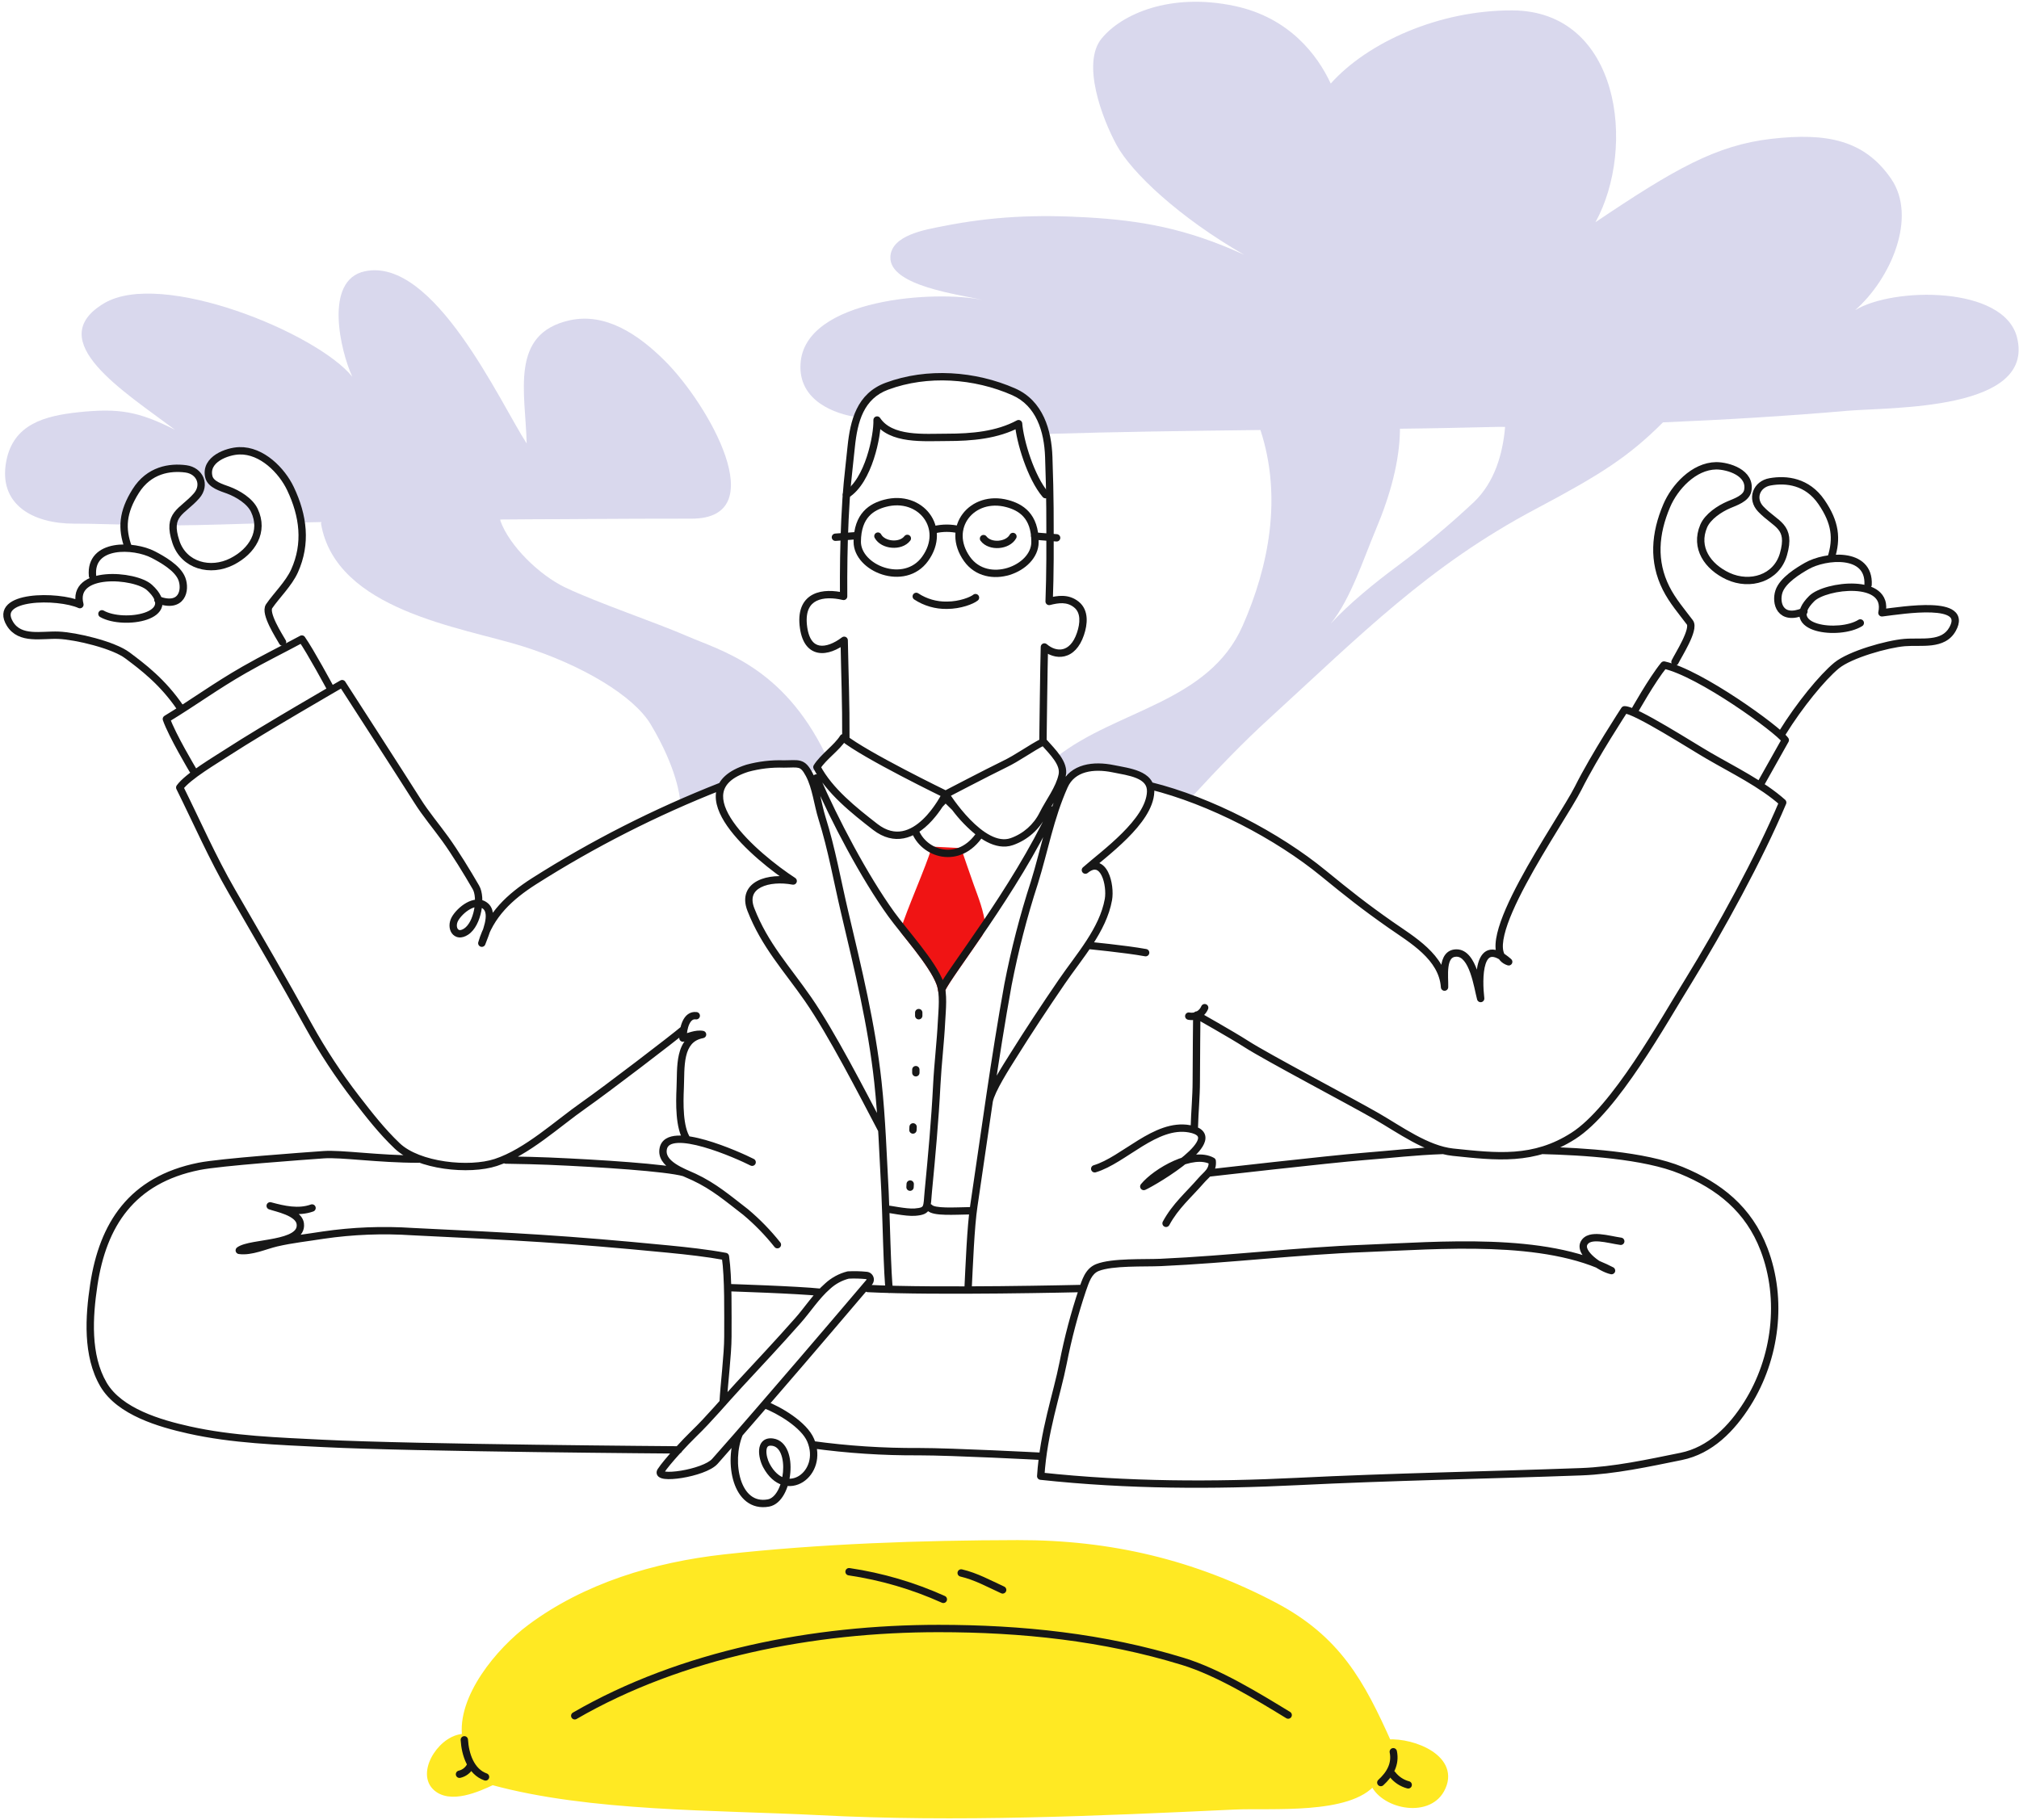 <svg width="549" height="495" viewBox="0 0 549 495" fill="none" xmlns="http://www.w3.org/2000/svg">
<path d="M36.885 133.563C40.497 127.807 46.153 126.925 50.561 127.519C54.385 128.036 56.03 131.902 53.453 134.835C50.485 138.226 47.331 139.26 47.068 142.88H48.06C53.317 142.88 67.332 142.431 70.105 142.346C70.018 141.116 69.698 139.914 69.164 138.803C67.943 136.259 64.645 134.233 62.033 133.267C60.286 132.622 57.302 131.792 56.785 129.689C55.606 124.882 61.804 122.678 65.069 122.585C71.207 122.398 76.642 127.968 78.965 132.851C80.393 135.766 81.376 138.878 81.882 142.083H82.73L87.385 141.982L87.291 142.406C91.319 166.024 125.666 170.619 141.928 175.706C158.19 180.793 172.265 189.219 176.911 196.96C184.22 209.108 184.856 217.12 184.856 217.12V218.501C188.553 216.868 192.227 215.334 195.878 213.898L196.217 213.822C197.184 211.829 199.372 210.134 203.178 208.913C206.411 208.03 209.758 207.639 213.107 207.752C216.965 207.752 218.016 207.099 219.704 210.066L222.4 209.218C222.29 209.023 222.179 208.837 222.078 208.642C222.812 207.551 223.665 206.544 224.621 205.641L224.409 205.013C212.742 181.225 196.124 177.037 186.772 172.968C177.895 169.127 162.599 164.015 153.637 159.742C146.786 156.47 138.469 148.484 136.052 141.6V141.287L145.65 141.219C154.663 141.219 165.677 141.058 188.044 141.058C210.411 141.058 192.631 109.936 180.786 98.135C173.562 90.938 164.677 84.961 154.892 87.114C138.477 90.751 142.903 106.833 143.208 120.609C136.01 109.538 118.035 69.743 99.178 73.787C87.978 76.186 92.59 95.499 95.787 102.442C86.121 90.514 43.855 73.185 28.288 82.494C11.33 92.616 33.731 106.486 47.585 116.888C37.674 111.886 32.366 110.953 21.301 112.115C12.136 113.107 3.606 115.345 1.698 125.459C-0.531 137.26 9.007 142.414 20.089 142.414C24.082 142.414 27.864 142.533 32.917 142.651H33.765C33.816 139.828 34.749 136.937 36.885 133.563Z" fill="#453CA7" fill-opacity="0.2"/>
<path d="M548.475 91.819C544.981 77.636 514.704 78.051 504.436 84.359C514.11 75.881 521.444 59.061 514.195 48.574C506.946 38.087 496.754 36.027 481.688 37.757C466.621 39.486 455.31 45.98 433.842 60.426C445.017 40.08 440.473 2.964 411.255 2.829C391.279 2.735 371.82 11.552 361.849 22.726C358.229 14.926 350.564 4.813 335.82 1.65C318.235 -2.122 304.923 3.846 299.514 10.518C294.104 17.19 299.565 32.001 303.643 39.486C307.721 46.972 320.66 59.146 338.329 69.302C322.398 61.995 310.019 59.977 295.766 59.129C281.92 58.341 270.033 58.798 256.289 61.537C251.651 62.461 242.46 63.919 242.113 69.794C241.638 77.848 261.241 80.128 267.176 81.587C254.822 78.874 218.728 81.027 217.677 98.94C217.041 109.088 227.165 112.623 233.1 113.471C233.7 111.529 234.743 109.752 236.147 108.281C237.55 106.81 239.276 105.685 241.189 104.993C252.135 100.933 265.039 101.857 275.638 106.519C280.64 108.724 283.209 113.124 284.371 118.024C303.872 117.43 323.288 117.176 342.73 116.947C348.75 135.318 344.943 154.19 337.905 170.17C328.681 191.135 303.634 192.992 287.304 205.861C288.365 207.123 288.921 208.732 288.864 210.38L291.213 211.083C294.019 208.413 298.496 208.15 302.702 209.015C306.365 209.769 311.579 210.329 312.664 213.728L312.868 213.669C316.542 214.598 320.163 215.73 323.712 217.06H323.771C331.648 208.523 338.185 201.732 345.392 195.171C370.099 172.561 388.506 153.842 417.58 138.43C435.038 129.172 442.77 124.306 452.19 114.87C468.953 114.166 485.715 113.174 502.486 111.708C514.399 110.724 553.375 111.699 548.475 91.819ZM409.262 116.108C408.626 123.61 406.329 131.19 400.877 136.454C394.162 142.762 387.084 148.672 379.68 154.156C373.677 158.632 366.911 164.117 361.875 169.585C367.318 162.803 370.727 152.045 374.101 144.042C378.128 134.504 380.562 125.298 380.672 116.981V116.599C391.635 116.472 396.663 116.32 407.617 116.091L409.262 116.108Z" fill="#453CA7" fill-opacity="0.2"/>
<path d="M373.431 484.455C375.695 490.83 388.023 493.586 391.788 486.676C396.29 478.428 384.377 473.604 377.374 474.062C370.082 457.784 363.681 445.788 346.35 436.692C324.475 425.205 301.956 419.813 276.765 419.855C250.481 419.906 223.036 420.839 196.997 423.738C177.988 425.849 159.276 431.537 144.26 442.711C135.781 449.01 125.132 461.879 126.7 472.57C120.706 472.112 114.271 481.624 118.408 485.854C122.257 489.779 129.956 486.32 133.882 484.455C160.463 491.746 194.691 491.237 222.697 492.662C260.317 494.612 298.42 492.874 335.71 491.136C345.638 490.678 367.013 492.602 373.431 484.455Z" fill="#FFE923" stroke="#FFE923" stroke-width="2" stroke-linecap="round" stroke-linejoin="round"/>
<path d="M156.283 466.635C185.356 449.807 221.315 442.898 255.213 442.898C277.783 442.898 300.056 445.221 321.635 451.842C331.351 454.826 341.984 461.388 350.276 466.44" stroke="#171717" stroke-width="2" stroke-linecap="round" stroke-linejoin="round"/>
<path d="M230.87 427.451C239.723 428.762 248.351 431.293 256.51 434.971" stroke="#171717" stroke-width="2" stroke-linecap="round" stroke-linejoin="round"/>
<path d="M261.36 427.79C265.395 428.731 268.906 430.698 272.636 432.402" stroke="#171717" stroke-width="2" stroke-linecap="round" stroke-linejoin="round"/>
<path d="M378.586 482.539C379.669 483.952 381.19 484.966 382.911 485.422" stroke="#171717" stroke-width="2" stroke-linecap="round" stroke-linejoin="round"/>
<path d="M124.945 482.539C125.551 482.402 126.121 482.139 126.618 481.766C127.114 481.394 127.527 480.92 127.828 480.377" stroke="#171717" stroke-width="2" stroke-linecap="round" stroke-linejoin="round"/>
<path d="M126.26 473.171C126.48 477.105 128.032 481.853 132.025 483.26" stroke="#171717" stroke-width="2" stroke-linecap="round" stroke-linejoin="round"/>
<path d="M375.466 484.794C377.959 482.522 379.545 479.767 378.858 476.418" stroke="#171717" stroke-width="2" stroke-linecap="round" stroke-linejoin="round"/>
<path d="M255.628 267.469C255.838 268.068 255.986 268.687 256.069 269.317V269.079C256.917 267.096 261.029 261.509 266.201 253.964L266.998 252.268C266.633 248.106 264.997 244.197 263.801 240.857C263.013 238.678 260.597 231.617 260.597 231.617L254.102 231.286C252.957 235.525 247.319 248.157 245.877 253.141C249.574 257.77 254.153 263.416 255.628 267.469Z" fill="#F01414" stroke="#F01414" stroke-width="2" stroke-linecap="round" stroke-linejoin="round"/>
<path d="M249.142 162.201C251.615 163.828 254.524 164.667 257.485 164.609C261.088 164.609 264.319 163.311 265.251 162.532" stroke="#171717" stroke-width="2" stroke-linecap="round" stroke-linejoin="round"/>
<path d="M76.829 174.638C75.871 172.942 71.868 166.796 73.183 164.872C75.175 161.955 78.516 158.759 80.093 155.266C83.433 147.84 82.518 140.312 78.974 132.868C76.65 127.985 71.216 122.415 65.077 122.602C61.813 122.695 55.615 124.899 56.793 129.706C57.31 131.809 60.295 132.639 62.042 133.284C64.653 134.25 67.977 136.251 69.172 138.82C71.894 144.567 68.604 149.908 63.102 152.715C57.226 155.716 49.993 153.834 47.84 147.391C45.254 139.684 49.535 139.311 53.461 134.835C56.005 131.902 54.394 128.053 50.57 127.519C46.161 126.925 40.506 127.807 36.894 133.563C33.282 139.32 33.011 143.737 34.867 148.874" stroke="#171717" stroke-width="2" stroke-linecap="round" stroke-linejoin="round"/>
<path d="M25.159 156.623C24.311 147.501 36.478 148.145 41.642 150.824C43.99 152.045 48.315 154.427 49.451 157.428C50.587 160.429 49.569 165.584 42.939 163.134" stroke="#171717" stroke-width="2" stroke-linecap="round" stroke-linejoin="round"/>
<path d="M27.72 166.94C33.612 170.289 49.315 167.669 40.633 159.768C36.749 156.233 19.249 154.868 21.725 164.439C15.841 161.803 -2.092 161.769 2.699 169.645C5.454 174.155 11.305 172.578 15.892 172.764C20.64 172.959 30.848 175.384 34.647 178.241C38.657 181.259 44.262 185.396 49.145 192.653" stroke="#171717" stroke-width="2" stroke-linecap="round" stroke-linejoin="round"/>
<path d="M455.454 180.021C456.302 178.241 460.906 171.153 459.507 169.28C457.396 166.457 454.751 163.405 453.03 159.954C449.375 152.672 449.977 145.11 453.208 137.531C455.319 132.546 460.525 126.764 466.663 126.679C469.928 126.679 476.21 128.587 475.235 133.462C474.803 135.581 471.844 136.539 470.148 137.26C467.605 138.336 464.366 140.473 463.255 143.092C460.779 148.942 464.289 154.113 469.902 156.716C475.897 159.463 483.044 157.284 484.935 150.782C487.199 142.965 482.909 142.77 478.796 138.463C476.1 135.64 477.584 131.681 481.34 131.037C485.724 130.257 491.413 130.901 495.262 136.505C499.111 142.109 499.561 146.475 497.924 151.714" stroke="#171717" stroke-width="2" stroke-linecap="round" stroke-linejoin="round"/>
<path d="M507.963 159.03C508.43 149.883 496.305 151.044 491.26 153.944C488.963 155.258 484.74 157.818 483.731 160.862C482.722 163.905 483.96 169.017 490.514 166.287" stroke="#171717" stroke-width="2" stroke-linecap="round" stroke-linejoin="round"/>
<path d="M267.439 146.483C269.228 148.866 274.035 148.467 275.434 145.907" stroke="#171717" stroke-width="2" stroke-linecap="round" stroke-linejoin="round"/>
<path d="M233.1 147.331C233.1 154.588 245.937 159.776 251.55 151.994C257.62 143.584 250.286 134.326 240.671 136.87C237.11 137.811 233.151 140.066 233.1 147.331Z" stroke="#171717" stroke-width="2" stroke-linecap="round" stroke-linejoin="round"/>
<path d="M281.429 147.458C281.429 154.724 268.516 159.836 262.945 152.028C256.925 143.55 264.31 134.369 273.917 136.963C277.461 137.921 281.48 140.201 281.429 147.458Z" stroke="#171717" stroke-width="2" stroke-linecap="round" stroke-linejoin="round"/>
<path d="M233.1 145.669L227.165 146.11" stroke="#171717" stroke-width="2" stroke-linecap="round" stroke-linejoin="round"/>
<path d="M254.068 144.059C256.283 143.526 258.593 143.526 260.808 144.059" stroke="#171717" stroke-width="2" stroke-linecap="round" stroke-linejoin="round"/>
<path d="M246.717 146.424C244.911 148.798 240.112 148.374 238.721 145.805" stroke="#171717" stroke-width="2" stroke-linecap="round" stroke-linejoin="round"/>
<path d="M281.378 145.797L287.313 146.271" stroke="#171717" stroke-width="2" stroke-linecap="round" stroke-linejoin="round"/>
<path d="M259.647 219.604L260.45 219.008C260.419 218.965 260.384 218.925 260.346 218.888L259.647 219.604ZM257.103 217.12L257.802 216.404C257.61 216.217 257.351 216.114 257.083 216.12C256.815 216.125 256.561 216.238 256.376 216.433L257.103 217.12ZM255.501 218.815L254.774 218.128C254.733 218.172 254.695 218.22 254.662 218.27L255.501 218.815ZM248.769 225.784L248.261 224.922C247.851 225.163 247.668 225.66 247.823 226.11L248.769 225.784ZM266.574 226.708L267.411 227.255C267.695 226.82 267.599 226.24 267.19 225.92L266.574 226.708ZM282.599 201.187C282.593 201.739 283.035 202.192 283.587 202.198C284.139 202.205 284.593 201.763 284.599 201.211L282.599 201.187ZM283.989 175.952L284.643 175.195C284.351 174.943 283.941 174.881 283.588 175.036C283.235 175.19 283.003 175.534 282.99 175.918L283.989 175.952ZM293.791 172.408L292.844 172.086L292.843 172.089L293.791 172.408ZM285.278 163.574L284.279 163.541C284.268 163.855 284.406 164.156 284.65 164.353C284.895 164.55 285.218 164.621 285.522 164.544L285.278 163.574ZM285.515 152.07L286.515 152.072V152.07H285.515ZM285.176 124.272L284.177 124.306V124.306L285.176 124.272ZM275.638 106.553L276.04 105.638L276.04 105.638L275.638 106.553ZM241.189 105.028L241.536 105.965L241.536 105.965L241.189 105.028ZM231.455 121.551L232.45 121.653L232.45 121.653L231.455 121.551ZM229.759 141.227L230.758 141.275L230.758 141.274L229.759 141.227ZM229.395 162.201L229.164 163.174C229.463 163.245 229.777 163.175 230.017 162.984C230.258 162.792 230.397 162.502 230.395 162.195L229.395 162.201ZM218.415 169.967L217.419 170.063L217.42 170.066L218.415 169.967ZM229.547 174.138L230.547 174.119C230.54 173.742 230.322 173.401 229.983 173.237C229.643 173.073 229.241 173.114 228.941 173.342L229.547 174.138ZM229.005 201.009C229.003 201.561 229.45 202.01 230.002 202.012C230.554 202.014 231.003 201.568 231.005 201.015L229.005 201.009ZM222.128 208.625L221.28 208.096C221.092 208.396 221.078 208.774 221.242 209.088L222.128 208.625ZM229.293 200.622L229.92 199.843C229.698 199.664 229.41 199.589 229.128 199.636C228.847 199.683 228.599 199.848 228.447 200.089L229.293 200.622ZM257.137 216.034L256.701 216.934C256.986 217.073 257.32 217.067 257.601 216.921L257.137 216.034ZM273.12 207.853L272.686 206.952L272.684 206.954L273.12 207.853ZM283.743 201.707L284.491 201.043C284.188 200.702 283.694 200.61 283.289 200.816L283.743 201.707ZM288.831 210.821L287.853 210.612L287.852 210.614L288.831 210.821ZM283.599 221.401L282.704 220.955L282.703 220.957L283.599 221.401ZM275.12 228.895L275.449 229.84L275.451 229.839L275.12 228.895ZM257.12 216.034L257.97 215.507C257.777 215.197 257.431 215.017 257.067 215.036C256.703 215.055 256.378 215.271 256.22 215.599L257.12 216.034ZM237.984 224.885L237.37 225.675L237.373 225.677L237.984 224.885ZM267.999 299.264C267.898 299.807 268.257 300.329 268.8 300.43C269.343 300.53 269.865 300.172 269.965 299.629L267.999 299.264ZM275.358 287.357L276.205 287.889L276.206 287.888L275.358 287.357ZM301.396 244.655L302.38 244.832L302.381 244.83L301.396 244.655ZM295.139 236.635L294.476 235.886C294.068 236.247 294.024 236.868 294.377 237.283C294.729 237.698 295.349 237.754 295.771 237.41L295.139 236.635ZM312.876 215.365L313.875 215.407V215.407L312.876 215.365ZM302.702 209.066L302.902 208.086L302.902 208.086L302.702 209.066ZM289.399 213.72L288.487 213.309L288.485 213.313L289.399 213.72ZM281.276 240.001L282.227 240.31L282.231 240.297L281.276 240.001ZM274.078 267.859L273.096 267.668L273.094 267.68L274.078 267.859ZM264.802 327.982L265.79 328.135L265.791 328.13L264.802 327.982ZM262.243 350.314C262.215 350.865 262.64 351.335 263.192 351.362C263.743 351.39 264.213 350.965 264.241 350.414L262.243 350.314ZM240.845 350.88C240.957 351.421 241.486 351.768 242.027 351.657C242.568 351.545 242.916 351.016 242.804 350.475L240.845 350.88ZM240.646 324.091L239.648 324.146L239.648 324.146L240.646 324.091ZM238.721 294.309L237.727 294.417L237.727 294.417L238.721 294.309ZM229.692 248.156L230.665 247.927L230.665 247.927L229.692 248.156ZM223.519 222.503L222.565 222.803L222.565 222.803L223.519 222.503ZM213.141 207.777L213.107 208.777C213.12 208.777 213.133 208.777 213.145 208.777L213.141 207.777ZM203.212 208.939L202.949 207.974C202.936 207.978 202.922 207.982 202.909 207.986L203.212 208.939ZM215.685 239.611L215.498 240.593C215.967 240.683 216.434 240.428 216.612 239.984C216.791 239.541 216.631 239.034 216.231 238.773L215.685 239.611ZM204.179 247.368L203.247 247.731L203.247 247.732L204.179 247.368ZM219.737 271.758L220.56 271.189L220.559 271.189L219.737 271.758ZM238.896 307.83C239.153 308.319 239.757 308.507 240.246 308.25C240.735 307.993 240.923 307.389 240.667 306.9L238.896 307.83ZM295.861 256.113C295.311 256.061 294.823 256.465 294.771 257.014C294.719 257.564 295.122 258.052 295.672 258.104L295.861 256.113ZM311.341 260.077C311.885 260.175 312.405 259.815 312.504 259.271C312.602 258.728 312.242 258.207 311.698 258.109L311.341 260.077ZM222.877 211.187C222.658 210.68 222.069 210.447 221.562 210.666C221.055 210.885 220.822 211.473 221.041 211.98L222.877 211.187ZM242.35 248.631L243.161 248.046L243.161 248.046L242.35 248.631ZM255.628 267.469L254.688 267.811L254.689 267.813L255.628 267.469ZM256.026 277.642L255.028 277.59L255.028 277.593L256.026 277.642ZM254.729 295.013L253.73 294.962L253.73 294.962L254.729 295.013ZM252.423 323.998L253.418 324.094L253.418 324.094L252.423 323.998ZM248.786 329.661L248.862 330.658L248.862 330.658L248.786 329.661ZM240.726 327.819C240.177 327.878 239.779 328.371 239.838 328.92C239.897 329.469 240.39 329.867 240.939 329.808L240.726 327.819ZM255.127 268.678C254.906 269.184 255.136 269.774 255.642 269.995C256.148 270.217 256.738 269.986 256.959 269.481L255.127 268.678ZM287.142 220.705C287.376 220.205 287.16 219.61 286.66 219.376C286.159 219.142 285.564 219.358 285.33 219.858L287.142 220.705ZM253.536 327.786C253.174 327.368 252.543 327.323 252.125 327.684C251.707 328.045 251.661 328.677 252.023 329.094L253.536 327.786ZM263.722 330.288C264.275 330.28 264.716 329.826 264.708 329.274C264.7 328.722 264.246 328.28 263.694 328.288L263.722 330.288ZM248.032 291.757C248.032 292.31 248.479 292.757 249.032 292.757C249.584 292.757 250.032 292.31 250.032 291.757H248.032ZM250.032 290.91C250.032 290.357 249.584 289.91 249.032 289.91C248.479 289.91 248.032 290.357 248.032 290.91H250.032ZM247.244 307.272C247.217 307.824 247.641 308.293 248.193 308.321C248.745 308.349 249.214 307.924 249.242 307.372L247.244 307.272ZM249.284 306.525C249.312 305.973 248.887 305.503 248.335 305.476C247.784 305.448 247.314 305.873 247.287 306.425L249.284 306.525ZM246.456 322.82C246.428 323.372 246.853 323.842 247.404 323.869C247.956 323.897 248.426 323.472 248.453 322.92L246.456 322.82ZM248.496 322.073C248.523 321.521 248.098 321.052 247.547 321.024C246.995 320.996 246.526 321.421 246.498 321.973L248.496 322.073ZM313.091 212.749C312.555 212.617 312.013 212.944 311.88 213.48C311.747 214.016 312.074 214.558 312.611 214.691L313.091 212.749ZM359.891 237.542L359.257 238.316L359.258 238.317L359.891 237.542ZM378.112 251.505L377.538 252.324L377.538 252.324L378.112 251.505ZM392.797 268.461L391.799 268.528C391.835 269.059 392.281 269.469 392.813 269.46C393.346 269.452 393.778 269.027 393.796 268.495L392.797 268.461ZM395.993 259.186L396.007 260.186H396.008L395.993 259.186ZM402.615 271.563L401.651 271.829C401.79 272.333 402.294 272.645 402.807 272.545C403.32 272.444 403.67 271.965 403.608 271.446L402.615 271.563ZM410.246 261.585L409.941 262.538C410.392 262.682 410.883 262.49 411.116 262.077C411.35 261.665 411.261 261.146 410.905 260.833L410.246 261.585ZM441.727 193.043L441.698 192.043C441.372 192.053 441.07 192.221 440.891 192.494L441.727 193.043ZM464.62 205.539L465.123 204.675L465.116 204.671L464.62 205.539ZM484.749 218.256L485.67 218.644C485.836 218.25 485.733 217.793 485.413 217.509L484.749 218.256ZM459.168 266.723L460.017 267.251L460.02 267.246L459.168 266.723ZM427.831 308.916L427.293 308.073L427.291 308.075L427.831 308.916ZM395.094 313.358L394.99 314.353L394.991 314.353L395.094 313.358ZM374.322 303.575L374.821 302.709L374.82 302.708L374.322 303.575ZM338.906 283.949L339.447 283.108L339.445 283.107L338.906 283.949ZM325.425 276.048L325.914 275.176C325.606 275.003 325.23 275.006 324.924 275.182C324.619 275.359 324.429 275.684 324.425 276.037L325.425 276.048ZM323.764 306.485C323.751 307.037 324.188 307.495 324.74 307.508C325.292 307.521 325.75 307.084 325.763 306.532L323.764 306.485ZM297.387 316.911C296.858 317.069 296.558 317.626 296.716 318.155C296.874 318.684 297.431 318.985 297.96 318.827L297.387 316.911ZM323.424 306.992L323.601 306.008L323.601 306.008L323.424 306.992ZM311.011 322.692L310.238 322.058C309.943 322.417 309.935 322.932 310.217 323.3C310.499 323.669 310.998 323.795 311.422 323.604L311.011 322.692ZM329.622 315.783L330.617 315.69C330.587 315.362 330.397 315.071 330.11 314.91L329.622 315.783ZM326.586 321.09L327.342 321.746L327.342 321.745L326.586 321.09ZM316.193 332.23C315.931 332.716 316.112 333.322 316.598 333.585C317.084 333.847 317.691 333.665 317.953 333.179L316.193 332.23ZM443.525 192.953C443.256 193.435 443.428 194.045 443.91 194.314C444.392 194.584 445.002 194.411 445.271 193.929L443.525 192.953ZM452.462 180.869L452.672 179.891C452.304 179.812 451.922 179.946 451.685 180.239L452.462 180.869ZM485.452 201.283L486.324 201.773C486.512 201.439 486.492 201.027 486.273 200.713L485.452 201.283ZM477.967 212.56C477.697 213.042 477.868 213.651 478.349 213.922C478.83 214.193 479.44 214.022 479.711 213.54L477.967 212.56ZM225.02 349.813L225.677 350.567C225.684 350.56 225.692 350.553 225.7 350.546L225.02 349.813ZM216.982 359.138L216.235 358.473L216.232 358.476L216.982 359.138ZM200.949 376.653L201.682 377.333L201.682 377.333L200.949 376.653ZM188.612 389.988L189.306 390.709L189.306 390.708L188.612 389.988ZM194.395 397.432L193.647 396.767L193.646 396.768L194.395 397.432ZM218.135 370.074L217.38 369.419L217.379 369.42L218.135 370.074ZM236.356 348.719L237.117 349.367L237.119 349.366L236.356 348.719ZM235.584 346.879L235.485 347.874C235.493 347.875 235.502 347.876 235.511 347.877L235.584 346.879ZM230.633 346.761L230.581 345.762C230.515 345.765 230.45 345.775 230.387 345.791L230.633 346.761ZM201.94 390.321C202.152 389.811 201.91 389.226 201.4 389.014C200.89 388.802 200.305 389.044 200.093 389.554L201.94 390.321ZM208.944 408.766L208.766 407.782L208.766 407.782L208.944 408.766ZM210.14 392.218L209.989 393.207L209.99 393.207L210.14 392.218ZM208.393 398.568L209.275 398.096L209.274 398.095L208.393 398.568ZM220.433 391.701L219.511 392.088L219.512 392.09L220.433 391.701ZM208.251 381.049C207.734 380.855 207.158 381.118 206.964 381.635C206.771 382.153 207.034 382.729 207.551 382.922L208.251 381.049ZM236.042 349.433C235.49 349.405 235.02 349.829 234.992 350.381C234.965 350.932 235.389 351.402 235.941 351.43L236.042 349.433ZM293.925 351.431C294.477 351.418 294.914 350.959 294.901 350.407C294.887 349.855 294.429 349.418 293.877 349.432L293.925 351.431ZM419.285 311.876C418.733 311.861 418.274 312.297 418.259 312.849C418.245 313.401 418.681 313.861 419.233 313.875L419.285 311.876ZM457.159 318.292L456.776 319.216L456.779 319.218L457.159 318.292ZM479.67 339.775L480.604 339.418L480.604 339.418L479.67 339.775ZM475.134 381.773L475.98 382.306L475.981 382.305L475.134 381.773ZM457.108 396.101L456.91 395.121L456.909 395.121L457.108 396.101ZM429.9 400.263L429.863 399.264H429.863L429.9 400.263ZM352.582 402.925L352.632 403.924L352.632 403.924L352.582 402.925ZM282.989 401.467L281.991 401.402C281.956 401.937 282.349 402.404 282.881 402.461L282.989 401.467ZM289.102 370.574L290.083 370.767L290.083 370.767L289.102 370.574ZM294.316 350.847L293.376 350.507C293.373 350.515 293.371 350.522 293.368 350.529L294.316 350.847ZM298.403 344.734L298.034 343.805L298.027 343.808L298.403 344.734ZM315.632 343.344L315.677 344.343H315.677L315.632 343.344ZM371.32 339.521L371.358 340.52L371.359 340.52L371.32 339.521ZM438.209 345.565L438.003 346.544C438.492 346.647 438.981 346.373 439.15 345.903C439.319 345.432 439.114 344.91 438.671 344.679L438.209 345.565ZM440.574 338.578C441.121 338.654 441.625 338.271 441.701 337.724C441.776 337.177 441.394 336.673 440.847 336.597L440.574 338.578ZM328.575 318.028C328.026 318.091 327.633 318.587 327.696 319.136C327.759 319.684 328.254 320.078 328.803 320.015L328.575 318.028ZM370.794 314.52L370.716 313.523H370.716L370.794 314.52ZM392.478 313.875C393.03 313.854 393.461 313.39 393.44 312.838C393.419 312.286 392.955 311.855 392.403 311.876L392.478 313.875ZM220.993 391.914C220.446 391.839 219.941 392.221 219.866 392.768C219.791 393.315 220.173 393.82 220.72 393.895L220.993 391.914ZM249.854 394.804V393.804L249.848 393.804L249.854 394.804ZM282.733 397.04C283.285 397.069 283.755 396.645 283.784 396.094C283.813 395.542 283.389 395.072 282.837 395.043L282.733 397.04ZM189.187 277.234C189.734 277.309 190.239 276.928 190.315 276.38C190.391 275.833 190.009 275.328 189.462 275.253L189.187 277.234ZM185.704 282.322L184.704 282.313C184.701 282.618 184.838 282.908 185.076 283.1C185.313 283.292 185.626 283.364 185.923 283.297L185.704 282.322ZM191.045 281.347L191.225 282.331C191.702 282.244 192.048 281.827 192.045 281.342C192.043 280.857 191.693 280.444 191.216 280.361L191.045 281.347ZM184.958 295.962L183.959 295.916L183.959 295.917L184.958 295.962ZM186.042 310.527C186.356 310.981 186.978 311.096 187.433 310.782C187.888 310.469 188.002 309.846 187.689 309.391L186.042 310.527ZM204.064 316.979C204.557 317.23 205.159 317.034 205.409 316.542C205.66 316.05 205.464 315.448 204.972 315.197L204.064 316.979ZM180.354 312.35L179.376 312.14L179.376 312.14L180.354 312.35ZM188.722 320.115L189.146 319.209L189.14 319.207L188.722 320.115ZM202.746 329.636L203.389 328.87C203.378 328.861 203.367 328.852 203.357 328.844L202.746 329.636ZM210.603 339.134C210.946 339.566 211.575 339.638 212.008 339.295C212.44 338.951 212.512 338.322 212.169 337.89L210.603 339.134ZM196.278 214.829C196.792 214.627 197.045 214.046 196.843 213.532C196.641 213.018 196.06 212.765 195.546 212.967L196.278 214.829ZM145.209 239.67L144.673 238.826L144.671 238.828L145.209 239.67ZM131.016 256.515L130.055 256.239C129.906 256.757 130.195 257.3 130.708 257.467C131.221 257.633 131.773 257.363 131.956 256.856L131.016 256.515ZM132.008 246.402L132.649 245.634L132.646 245.632L132.008 246.402ZM126.743 253.37L127.288 254.208L127.29 254.207L126.743 253.37ZM129.405 241.332L128.539 241.832L128.54 241.834L129.405 241.332ZM121.062 228.141L121.873 227.556L121.873 227.556L121.062 228.141ZM113.474 217.738L114.321 217.207L114.32 217.206L113.474 217.738ZM93.04 185.93L93.88 185.388C93.591 184.94 93.002 184.798 92.54 185.064L93.04 185.93ZM62.271 204.344L61.725 203.506L61.724 203.506L62.271 204.344ZM48.874 214.178L48.066 213.59C47.846 213.891 47.813 214.289 47.978 214.622L48.874 214.178ZM63.051 242.409L62.185 242.909L62.185 242.909L63.051 242.409ZM83.925 279.007L83.049 279.489L83.05 279.491L83.925 279.007ZM96.821 298.633L96.03 299.244L96.031 299.245L96.821 298.633ZM107.996 311.637L108.687 310.914L108.686 310.914L107.996 311.637ZM134.798 316.156L134.487 315.206L134.486 315.206L134.798 316.156ZM158.784 300.557L159.356 301.377L159.357 301.376L158.784 300.557ZM186.619 280.655C187.037 280.295 187.085 279.664 186.725 279.245C186.365 278.826 185.734 278.779 185.315 279.139L186.619 280.655ZM51.569 209.927C51.852 210.401 52.466 210.555 52.94 210.271C53.414 209.988 53.568 209.374 53.285 208.9L51.569 209.927ZM45.237 195.544L44.718 194.689C44.315 194.934 44.137 195.427 44.292 195.873L45.237 195.544ZM66.434 182.149L66.93 183.017L66.931 183.017L66.434 182.149ZM82.077 173.799L82.894 173.222C82.602 172.808 82.046 172.678 81.601 172.919L82.077 173.799ZM88.777 187.32C89.039 187.806 89.645 187.988 90.131 187.726C90.618 187.464 90.799 186.857 90.537 186.371L88.777 187.32ZM506.374 170.272C506.842 169.979 506.984 169.362 506.692 168.894C506.399 168.426 505.782 168.283 505.313 168.576L506.374 170.272ZM492.634 162.795L491.931 162.083L491.93 162.084L492.634 162.795ZM511.728 166.669L510.751 166.456C510.682 166.773 510.771 167.103 510.989 167.343C511.207 167.582 511.528 167.701 511.85 167.661L511.728 166.669ZM530.949 171.077L530.074 170.592L530.073 170.596L530.949 171.077ZM517.9 174.748L517.983 175.745L517.984 175.745L517.9 174.748ZM499.391 181.005L498.757 180.231L498.756 180.232L499.391 181.005ZM483.839 198.723C483.548 199.193 483.694 199.809 484.164 200.099C484.633 200.39 485.25 200.244 485.54 199.774L483.839 198.723ZM113.745 316.241C114.297 316.241 114.745 315.793 114.745 315.241C114.745 314.688 114.297 314.241 113.745 314.241V316.241ZM88.054 314.037L87.983 313.039L87.982 313.039L88.054 314.037ZM54.139 317.207L54.336 318.188L54.337 318.188L54.139 317.207ZM25.507 349.423L24.518 349.273L24.518 349.273L25.507 349.423ZM28.144 376.551L27.281 377.056L27.282 377.059L28.144 376.551ZM51.35 388.895L51.569 387.919L51.568 387.919L51.35 388.895ZM87.808 392.557L87.758 393.556H87.758L87.808 392.557ZM184.527 395.32C185.079 395.324 185.53 394.88 185.534 394.327C185.538 393.775 185.093 393.324 184.541 393.321L184.527 395.32ZM185.787 319.89C186.318 320.041 186.871 319.733 187.022 319.202C187.173 318.67 186.865 318.117 186.333 317.966L185.787 319.89ZM149.237 315.792L149.28 314.793L149.28 314.793L149.237 315.792ZM137.536 314.495C136.984 314.486 136.529 314.926 136.519 315.478C136.51 316.03 136.95 316.485 137.502 316.495L137.536 314.495ZM85.189 329.474C85.708 329.287 85.977 328.714 85.79 328.194C85.603 327.675 85.029 327.405 84.51 327.593L85.189 329.474ZM73.471 327.949L73.734 326.984C73.218 326.843 72.683 327.133 72.519 327.642C72.355 328.151 72.621 328.699 73.122 328.886L73.471 327.949ZM81.653 332.815L80.661 332.942L80.661 332.944L81.653 332.815ZM65.06 340.063L64.471 339.255C64.141 339.496 63.991 339.912 64.09 340.307C64.19 340.702 64.519 340.998 64.923 341.054L65.06 340.063ZM75.184 338.012L74.958 337.037L74.956 337.038L75.184 338.012ZM87.851 335.918L87.706 334.928L87.692 334.93L87.851 335.918ZM112.185 334.96L112.118 335.957C112.124 335.958 112.13 335.958 112.137 335.958L112.185 334.96ZM181.804 339.707L181.902 338.712L181.9 338.712L181.804 339.707ZM197.252 341.716L198.242 341.575C198.181 341.15 197.856 340.811 197.433 340.733L197.252 341.716ZM197.922 363.555H198.922V363.554L197.922 363.555ZM195.634 381.411C195.607 381.962 196.032 382.432 196.584 382.459C197.135 382.486 197.605 382.061 197.632 381.509L195.634 381.411ZM198.249 349.203C197.697 349.186 197.236 349.619 197.219 350.172C197.202 350.724 197.635 351.185 198.187 351.202L198.249 349.203ZM223.201 352.469C223.75 352.527 224.243 352.129 224.301 351.58C224.36 351.031 223.962 350.538 223.413 350.48L223.201 352.469ZM248.82 276.243C248.82 276.795 249.268 277.243 249.82 277.243C250.372 277.243 250.82 276.795 250.82 276.243H248.82ZM250.82 275.395C250.82 274.843 250.372 274.395 249.82 274.395C249.268 274.395 248.82 274.843 248.82 275.395H250.82ZM323.445 275.373C322.904 275.263 322.376 275.613 322.266 276.154C322.156 276.695 322.505 277.223 323.046 277.333L323.445 275.373ZM328.494 274.439C328.705 273.929 328.463 273.344 327.953 273.132C327.443 272.921 326.858 273.163 326.646 273.673L328.494 274.439ZM260.346 218.888L257.802 216.404L256.405 217.835L258.948 220.319L260.346 218.888ZM256.376 216.433L254.774 218.128L256.228 219.502L257.83 217.807L256.376 216.433ZM254.662 218.27C253.253 220.438 251.025 223.296 248.261 224.922L249.276 226.646C252.448 224.779 254.882 221.601 256.339 219.36L254.662 218.27ZM247.823 226.11C249.051 229.667 252.363 232.367 256.16 232.969C260.03 233.582 264.306 232.011 267.411 227.255L265.737 226.161C263.025 230.314 259.501 231.473 256.473 230.993C253.373 230.502 250.69 228.285 249.714 225.457L247.823 226.11ZM267.19 225.92C264.642 223.93 262.375 221.605 260.45 219.008L258.844 220.199C260.876 222.94 263.269 225.395 265.958 227.496L267.19 225.92ZM283.599 201.199C284.599 201.211 284.599 201.21 284.599 201.21C284.599 201.21 284.599 201.21 284.599 201.21C284.599 201.209 284.599 201.208 284.599 201.207C284.599 201.204 284.599 201.2 284.599 201.195C284.599 201.185 284.6 201.17 284.6 201.15C284.6 201.109 284.601 201.05 284.602 200.972C284.604 200.815 284.607 200.586 284.61 200.292C284.618 199.705 284.628 198.861 284.641 197.836C284.667 195.786 284.703 193.011 284.743 190.109C284.824 184.298 284.921 177.999 284.989 175.985L282.99 175.918C282.922 177.957 282.824 184.282 282.743 190.081C282.703 192.984 282.667 195.76 282.641 197.811C282.628 198.836 282.618 199.68 282.611 200.268C282.607 200.561 282.604 200.791 282.602 200.947C282.601 201.026 282.601 201.085 282.6 201.126C282.6 201.146 282.6 201.161 282.6 201.171C282.599 201.176 282.599 201.18 282.599 201.183C282.599 201.184 282.599 201.185 282.599 201.186C282.599 201.186 282.599 201.186 282.599 201.186C282.599 201.186 282.599 201.187 283.599 201.199ZM283.336 176.709C285.019 178.161 287.257 179.014 289.464 178.491C291.712 177.958 293.608 176.076 294.738 172.728L292.843 172.089C291.853 175.022 290.366 176.222 289.003 176.545C287.597 176.878 285.995 176.362 284.643 175.195L283.336 176.709ZM294.737 172.731C295.228 171.291 295.581 169.627 295.472 168.029C295.362 166.412 294.77 164.807 293.324 163.643L292.07 165.201C292.972 165.928 293.394 166.947 293.477 168.165C293.561 169.403 293.287 170.787 292.844 172.086L294.737 172.731ZM293.324 163.643C290.565 161.422 287.469 161.992 285.034 162.605L285.522 164.544C287.937 163.936 290.132 163.641 292.07 165.201L293.324 163.643ZM286.277 163.608C286.405 159.789 286.507 155.962 286.515 152.072L284.515 152.068C284.507 155.927 284.406 159.73 284.279 163.541L286.277 163.608ZM286.515 152.07C286.515 140.357 286.583 136.008 286.176 124.237L284.177 124.306C284.583 136.036 284.515 140.351 284.515 152.07H286.515ZM286.176 124.237C285.926 117.03 283.663 108.992 276.04 105.638L275.235 107.469C281.755 110.338 283.935 117.305 284.177 124.306L286.176 124.237ZM276.04 105.638C265.234 100.884 252.059 99.928 240.841 104.09L241.536 105.965C252.21 102.005 264.845 102.898 275.235 107.469L276.04 105.638ZM240.842 104.09C232.953 107.009 231.191 114.355 230.46 121.448L232.45 121.653C233.177 114.589 234.857 108.437 241.536 105.965L240.842 104.09ZM230.46 121.448C229.563 130.12 229.169 132.396 228.76 141.181L230.758 141.274C231.164 132.561 231.549 130.36 232.45 121.653L230.46 121.448ZM228.76 141.18C228.429 148.172 228.352 155.185 228.395 162.207L230.395 162.195C230.352 155.195 230.429 148.22 230.758 141.275L228.76 141.18ZM229.625 161.228C226.839 160.569 223.614 160.402 221.133 161.634C219.863 162.264 218.801 163.257 218.128 164.69C217.462 166.108 217.208 167.89 217.419 170.063L219.41 169.87C219.223 167.945 219.466 166.546 219.939 165.54C220.404 164.548 221.123 163.872 222.022 163.425C223.878 162.504 226.541 162.553 229.164 163.174L229.625 161.228ZM217.42 170.066C217.642 172.286 218.194 174.004 219.05 175.249C219.924 176.517 221.088 177.25 222.405 177.51C224.945 178.01 227.817 176.715 230.154 174.933L228.941 173.342C226.742 175.02 224.471 175.878 222.791 175.547C221.998 175.391 221.282 174.963 220.698 174.114C220.096 173.241 219.612 171.886 219.41 169.867L217.42 170.066ZM228.548 174.157C228.743 184.534 229.039 190.68 229.005 201.009L231.005 201.015C231.039 190.659 230.742 184.444 230.547 174.119L228.548 174.157ZM222.977 209.154C223.776 207.873 225.029 206.657 226.404 205.335C227.731 204.058 229.184 202.673 230.139 201.155L228.447 200.089C227.647 201.36 226.395 202.569 225.018 203.893C223.688 205.171 222.236 206.563 221.28 208.096L222.977 209.154ZM228.666 201.401C231.747 203.883 238.807 207.783 244.993 211.02C248.107 212.65 251.034 214.128 253.181 215.198C254.255 215.734 255.134 216.167 255.745 216.467C256.051 216.617 256.289 216.734 256.452 216.813C256.533 216.853 256.595 216.883 256.637 216.903C256.658 216.914 256.674 216.921 256.685 216.926C256.69 216.929 256.694 216.931 256.697 216.932C256.698 216.933 256.699 216.933 256.7 216.934C256.7 216.934 256.7 216.934 256.701 216.934C256.701 216.934 256.701 216.934 257.137 216.034C257.573 215.135 257.573 215.135 257.573 215.135C257.573 215.134 257.573 215.134 257.572 215.134C257.572 215.134 257.571 215.133 257.569 215.133C257.567 215.132 257.563 215.13 257.558 215.127C257.547 215.122 257.532 215.115 257.511 215.105C257.47 215.085 257.409 215.055 257.328 215.015C257.167 214.937 256.93 214.821 256.626 214.672C256.018 214.374 255.143 213.942 254.073 213.409C251.934 212.342 249.02 210.87 245.92 209.248C239.679 205.982 232.816 202.176 229.92 199.843L228.666 201.401ZM257.137 216.034C257.601 216.921 257.601 216.921 257.601 216.921C257.601 216.92 257.601 216.92 257.601 216.92C257.601 216.92 257.602 216.92 257.603 216.92C257.604 216.919 257.606 216.918 257.609 216.916C257.614 216.913 257.622 216.909 257.633 216.904C257.655 216.892 257.687 216.876 257.729 216.854C257.813 216.81 257.937 216.745 258.096 216.662C258.415 216.495 258.876 216.255 259.444 215.959C260.579 215.368 262.141 214.557 263.848 213.675C267.266 211.91 271.25 209.87 273.555 208.753L272.684 206.954C270.351 208.083 266.344 210.135 262.93 211.898C261.221 212.781 259.657 213.593 258.52 214.185C257.952 214.481 257.49 214.722 257.171 214.889C257.011 214.972 256.887 215.037 256.802 215.081C256.76 215.103 256.728 215.12 256.706 215.131C256.696 215.137 256.687 215.141 256.682 215.144C256.679 215.145 256.677 215.147 256.676 215.147C256.675 215.148 256.674 215.148 256.674 215.148C256.674 215.148 256.674 215.148 256.674 215.148C256.674 215.148 256.674 215.148 257.137 216.034ZM273.553 208.754C275.448 207.842 277.233 206.744 278.969 205.664C280.719 204.576 282.416 203.507 284.198 202.598L283.289 200.816C281.416 201.772 279.641 202.891 277.913 203.966C276.171 205.05 274.471 206.093 272.686 206.952L273.553 208.754ZM282.996 202.372C284.335 203.877 285.699 205.278 286.685 206.725C287.665 208.165 288.106 209.425 287.853 210.612L289.809 211.029C290.234 209.037 289.424 207.194 288.338 205.599C287.256 204.011 285.738 202.445 284.491 201.043L282.996 202.372ZM287.852 210.614C287.495 212.305 286.668 214.006 285.676 215.754C284.717 217.443 283.548 219.263 282.704 220.955L284.494 221.847C285.312 220.207 286.369 218.585 287.415 216.741C288.429 214.955 289.386 213.033 289.809 211.027L287.852 210.614ZM282.703 220.957C281.081 224.233 278.241 226.744 274.79 227.951L275.451 229.839C279.395 228.459 282.642 225.589 284.495 221.844L282.703 220.957ZM274.792 227.951C273.087 228.544 271.229 228.206 269.294 227.206C267.356 226.205 265.45 224.593 263.75 222.843C262.058 221.1 260.61 219.263 259.582 217.857C259.07 217.155 258.664 216.564 258.388 216.15C258.25 215.943 258.144 215.78 258.073 215.67C258.038 215.615 258.011 215.573 257.994 215.546C257.985 215.532 257.979 215.522 257.975 215.515C257.973 215.512 257.971 215.51 257.97 215.508C257.97 215.508 257.97 215.507 257.97 215.507C257.969 215.507 257.97 215.507 257.969 215.507C257.97 215.507 257.97 215.507 257.12 216.034C256.271 216.562 256.271 216.562 256.271 216.563C256.271 216.563 256.271 216.563 256.272 216.564C256.272 216.564 256.273 216.565 256.273 216.566C256.275 216.569 256.277 216.572 256.28 216.577C256.285 216.585 256.293 216.597 256.303 216.613C256.323 216.645 256.352 216.691 256.39 216.751C256.467 216.87 256.579 217.042 256.724 217.26C257.014 217.694 257.436 218.309 257.967 219.037C259.029 220.49 260.537 222.405 262.316 224.236C264.087 226.06 266.166 227.841 268.376 228.983C270.587 230.126 273.037 230.679 275.449 229.84L274.792 227.951ZM257.12 216.034C256.22 215.599 256.22 215.599 256.22 215.599C256.22 215.599 256.22 215.599 256.22 215.599C256.22 215.599 256.22 215.599 256.219 215.6C256.219 215.601 256.218 215.604 256.216 215.607C256.213 215.613 256.208 215.624 256.201 215.638C256.186 215.667 256.164 215.711 256.134 215.769C256.075 215.886 255.984 216.058 255.865 216.277C255.625 216.714 255.27 217.333 254.81 218.051C253.887 219.494 252.56 221.311 250.924 222.863C249.281 224.422 247.394 225.65 245.354 226.039C243.362 226.419 241.098 226.022 238.594 224.093L237.373 225.677C240.283 227.919 243.118 228.502 245.729 228.004C248.292 227.515 250.513 226.01 252.3 224.314C254.095 222.61 255.522 220.65 256.495 219.13C256.983 218.367 257.362 217.707 257.619 217.237C257.748 217.002 257.847 216.813 257.914 216.682C257.948 216.616 257.974 216.565 257.991 216.529C258 216.511 258.007 216.497 258.012 216.487C258.014 216.482 258.016 216.478 258.018 216.475C258.018 216.474 258.019 216.473 258.02 216.472C258.02 216.471 258.02 216.471 258.02 216.47C258.02 216.47 258.02 216.47 257.12 216.034ZM238.597 224.096C232.877 219.648 226.287 214.428 223.015 208.162L221.242 209.088C224.753 215.81 231.729 221.289 237.37 225.675L238.597 224.096ZM269.965 299.629C270.079 299.012 270.401 298.14 270.889 297.088C271.369 296.052 271.982 294.903 272.636 293.753C273.944 291.451 275.385 289.195 276.205 287.889L274.511 286.826C273.703 288.114 272.232 290.415 270.897 292.765C270.229 293.94 269.587 295.142 269.075 296.246C268.57 297.335 268.16 298.393 267.999 299.264L269.965 299.629ZM276.206 287.888C280.597 280.865 284.905 274.349 289.58 267.516L287.929 266.387C283.243 273.237 278.919 279.777 274.51 286.827L276.206 287.888ZM289.58 267.516C290.739 265.822 292.008 264.108 293.303 262.335C294.593 260.569 295.902 258.752 297.113 256.885C299.531 253.156 301.604 249.161 302.38 244.832L300.412 244.479C299.704 248.424 297.796 252.156 295.435 255.796C294.256 257.614 292.976 259.392 291.688 261.155C290.405 262.911 289.11 264.66 287.929 266.387L289.58 267.516ZM302.381 244.83C302.761 242.682 302.442 239.426 301.313 237.182C300.748 236.06 299.885 235.005 298.619 234.641C297.306 234.263 295.906 234.72 294.507 235.86L295.771 237.41C296.894 236.495 297.625 236.436 298.066 236.563C298.554 236.703 299.071 237.175 299.527 238.081C300.439 239.893 300.726 242.704 300.411 244.481L302.381 244.83ZM295.801 237.384C298.253 235.215 302.72 231.808 306.494 228.043C308.4 226.142 310.185 224.099 311.522 221.992C312.854 219.891 313.78 217.663 313.875 215.407L311.877 215.323C311.803 217.098 311.063 218.981 309.833 220.921C308.606 222.855 306.932 224.781 305.082 226.627C301.344 230.357 297.112 233.554 294.476 235.886L295.801 237.384ZM313.875 215.407C313.936 213.959 313.512 212.77 312.732 211.823C311.973 210.901 310.926 210.265 309.821 209.8C307.654 208.886 304.892 208.494 302.902 208.086L302.501 210.045C304.692 210.494 307.118 210.831 309.044 211.643C309.987 212.04 310.712 212.515 311.188 213.094C311.644 213.648 311.918 214.35 311.877 215.323L313.875 215.407ZM302.902 208.086C300.159 207.524 297.231 207.403 294.648 208.128C292.031 208.863 289.768 210.472 288.487 213.309L290.31 214.131C291.31 211.916 293.049 210.655 295.189 210.054C297.362 209.444 299.945 209.522 302.501 210.045L302.902 208.086ZM288.485 213.313C286.518 217.726 285.158 222.138 283.95 226.532C282.736 230.95 281.689 235.294 280.321 239.705L282.231 240.297C283.611 235.849 284.687 231.397 285.879 227.062C287.077 222.703 288.405 218.404 290.312 214.127L288.485 213.313ZM280.325 239.692C277.346 248.861 274.931 258.204 273.096 267.668L275.059 268.049C276.879 258.665 279.273 249.401 282.227 240.31L280.325 239.692ZM273.094 267.68C269.47 287.691 266.803 307.815 263.813 327.835L265.791 328.13C268.787 308.067 271.445 288.007 275.062 268.037L273.094 267.68ZM263.814 327.83C262.955 333.39 262.521 344.764 262.243 350.314L264.241 350.414C264.523 344.773 264.953 333.562 265.79 328.135L263.814 327.83ZM242.804 350.475C242.692 349.932 242.571 348.344 242.454 346.07C242.34 343.84 242.234 341.051 242.136 338.186C241.941 332.473 241.777 326.436 241.645 324.036L239.648 324.146C239.778 326.519 239.941 332.504 240.137 338.255C240.235 341.122 240.342 343.925 240.457 346.173C240.57 348.376 240.695 350.151 240.845 350.88L242.804 350.475ZM241.645 324.037C241.104 314.141 240.796 304.181 239.716 294.201L237.727 294.417C238.8 304.326 239.103 314.187 239.648 324.146L241.645 324.037ZM239.716 294.202C238.012 278.452 234.272 263.236 230.665 247.927L228.718 248.386C232.335 263.733 236.039 278.816 237.727 294.417L239.716 294.202ZM230.665 247.927C228.666 239.462 227.132 230.657 224.473 222.203L222.565 222.803C225.197 231.169 226.681 239.76 228.718 248.386L230.665 247.927ZM224.473 222.203C223.889 220.344 223.498 218.333 222.994 216.222C222.5 214.155 221.905 212.036 220.919 210.167L219.15 211.101C220.012 212.734 220.561 214.646 221.049 216.687C221.526 218.683 221.953 220.855 222.565 222.803L224.473 222.203ZM220.919 210.167C219.965 208.362 219.093 207.32 217.697 206.924C217.06 206.744 216.378 206.717 215.669 206.724C215.311 206.727 214.918 206.74 214.504 206.752C214.086 206.764 213.634 206.775 213.137 206.777L213.145 208.777C213.667 208.775 214.138 208.763 214.561 208.751C214.988 208.739 215.354 208.727 215.688 208.724C216.366 208.718 216.806 208.75 217.151 208.848C217.72 209.01 218.255 209.405 219.15 211.101L220.919 210.167ZM213.175 206.778C209.725 206.662 206.278 207.065 202.949 207.974L203.476 209.903C206.612 209.047 209.859 208.667 213.107 208.777L213.175 206.778ZM202.909 207.986C197.996 209.551 195.36 212.013 194.758 215.18C194.177 218.24 195.591 221.564 197.75 224.668C202.102 230.922 210.096 237.162 215.139 240.449L216.231 238.773C211.259 235.532 203.522 229.462 199.392 223.526C197.311 220.534 196.298 217.792 196.723 215.553C197.128 213.422 198.932 211.352 203.516 209.891L202.909 207.986ZM215.871 238.629C212.47 237.982 208.672 238.172 206.009 239.542C204.657 240.238 203.539 241.271 202.988 242.708C202.435 244.147 202.511 245.838 203.247 247.731L205.111 247.006C204.503 245.443 204.526 244.281 204.855 243.424C205.185 242.564 205.883 241.856 206.924 241.32C209.047 240.228 212.345 239.994 215.498 240.593L215.871 238.629ZM203.247 247.732C207.111 257.635 213.146 264.009 218.916 272.328L220.559 271.189C214.594 262.587 208.861 256.616 205.111 247.005L203.247 247.732ZM218.915 272.328C225.281 281.521 233.536 297.622 238.896 307.83L240.667 306.9C235.343 296.761 227.014 280.511 220.56 271.189L218.915 272.328ZM295.766 257.109C295.672 258.104 295.672 258.104 295.672 258.104C295.672 258.104 295.672 258.104 295.672 258.104C295.672 258.105 295.673 258.105 295.673 258.105C295.675 258.105 295.676 258.105 295.679 258.105C295.683 258.106 295.691 258.106 295.7 258.107C295.719 258.109 295.748 258.112 295.785 258.115C295.86 258.123 295.97 258.133 296.113 258.147C296.399 258.175 296.815 258.217 297.331 258.269C298.363 258.375 299.798 258.526 301.409 258.71C304.639 259.077 308.549 259.57 311.341 260.077L311.698 258.109C308.835 257.589 304.868 257.09 301.635 256.723C300.015 256.538 298.572 256.386 297.534 256.28C297.015 256.227 296.597 256.185 296.309 256.157C296.165 256.143 296.053 256.132 295.977 256.125C295.939 256.121 295.91 256.118 295.891 256.116C295.881 256.115 295.873 256.115 295.868 256.114C295.866 256.114 295.864 256.114 295.863 256.114C295.862 256.114 295.862 256.113 295.861 256.113C295.861 256.113 295.861 256.113 295.861 256.113C295.861 256.113 295.861 256.113 295.766 257.109ZM221.041 211.98C226.027 223.518 234.183 239.017 241.539 249.216L243.161 248.046C235.917 238.001 227.827 222.641 222.877 211.187L221.041 211.98ZM241.539 249.216C243.285 251.637 246.17 255.058 248.75 258.406C251.393 261.836 253.744 265.222 254.688 267.811L256.567 267.126C255.502 264.205 252.957 260.589 250.334 257.185C247.649 253.701 244.9 250.457 243.161 248.046L241.539 249.216ZM254.689 267.813C255.146 269.059 255.287 270.716 255.275 272.508C255.264 274.298 255.107 276.064 255.028 277.59L257.025 277.694C257.099 276.269 257.264 274.369 257.275 272.52C257.287 270.673 257.152 268.719 256.567 267.124L254.689 267.813ZM255.028 277.593C254.885 280.491 254.636 283.355 254.385 286.241C254.134 289.12 253.88 292.02 253.73 294.962L255.728 295.063C255.875 292.164 256.126 289.3 256.377 286.414C256.628 283.534 256.88 280.634 257.025 277.691L255.028 277.593ZM253.73 294.962C253.24 304.67 252.36 314.238 251.428 323.902L253.418 324.094C254.351 314.429 255.235 304.821 255.728 295.063L253.73 294.962ZM251.428 323.902C251.374 324.461 251.335 324.965 251.301 325.413C251.267 325.866 251.239 326.252 251.206 326.596C251.138 327.307 251.056 327.696 250.942 327.942C250.859 328.117 250.755 328.236 250.486 328.348C250.158 328.486 249.623 328.594 248.709 328.664L248.862 330.658C249.817 330.585 250.619 330.46 251.257 330.194C251.954 329.902 252.447 329.445 252.753 328.789C253.028 328.202 253.128 327.504 253.197 326.787C253.233 326.417 253.262 326.004 253.296 325.563C253.329 325.117 253.366 324.631 253.418 324.094L251.428 323.902ZM248.709 328.664C247.571 328.751 245.893 328.54 244.306 328.291C243.593 328.179 242.738 328.032 242.204 327.949C241.908 327.903 241.634 327.864 241.404 327.839C241.199 327.817 240.943 327.796 240.726 327.819L240.939 329.808C240.919 329.81 240.98 329.805 241.189 329.828C241.372 329.847 241.609 329.881 241.897 329.926C242.53 330.024 243.137 330.132 243.996 330.266C245.552 330.511 247.456 330.766 248.862 330.658L248.709 328.664ZM256.959 269.481C257.166 269.009 257.617 268.237 258.315 267.158C259.002 266.095 259.894 264.786 260.951 263.258C263.06 260.21 265.815 256.305 268.826 251.857C274.85 242.96 281.949 231.816 287.142 220.705L285.33 219.858C280.205 230.823 273.178 241.862 267.17 250.736C264.166 255.173 261.429 259.052 259.307 262.12C258.248 263.65 257.341 264.981 256.635 266.072C255.94 267.147 255.406 268.041 255.127 268.678L256.959 269.481ZM252.023 329.094C252.548 329.702 253.423 329.968 254.193 330.117C255.027 330.279 256.033 330.351 257.088 330.379C259.185 330.435 261.702 330.317 263.722 330.288L263.694 328.288C261.568 328.319 259.189 328.434 257.141 328.38C256.124 328.353 255.247 328.284 254.573 328.154C254.237 328.089 253.98 328.014 253.794 327.935C253.703 327.897 253.638 327.861 253.595 327.833C253.573 327.818 253.558 327.807 253.549 327.799C253.539 327.791 253.535 327.786 253.536 327.786L252.023 329.094ZM250.032 291.757V290.91H248.032V291.757H250.032ZM249.242 307.372L249.284 306.525L247.287 306.425L247.244 307.272L249.242 307.372ZM248.453 322.92L248.496 322.073L246.498 321.973L246.456 322.82L248.453 322.92ZM312.611 214.691C328.693 218.671 346.858 228.145 359.257 238.316L360.525 236.769C347.912 226.423 329.482 216.806 313.091 212.749L312.611 214.691ZM359.258 238.317C366.05 243.868 370.395 247.319 377.538 252.324L378.685 250.686C371.601 245.722 367.298 242.305 360.524 236.768L359.258 238.317ZM377.538 252.324C380.485 254.387 383.912 256.508 386.724 259.154C389.514 261.777 391.547 264.787 391.799 268.528L393.794 268.393C393.495 263.945 391.069 260.494 388.095 257.697C385.143 254.92 381.503 252.659 378.685 250.686L377.538 252.324ZM393.796 268.495C393.821 267.772 393.771 266.781 393.751 265.84C393.731 264.858 393.74 263.854 393.863 262.951C393.988 262.032 394.218 261.328 394.558 260.869C394.857 260.465 395.276 260.196 396.007 260.186L395.979 258.186C394.633 258.205 393.626 258.767 392.951 259.679C392.316 260.535 392.024 261.631 391.881 262.68C391.736 263.745 391.731 264.877 391.751 265.882C391.773 266.928 391.819 267.775 391.797 268.427L393.796 268.495ZM396.008 260.186C396.761 260.175 397.435 260.538 398.084 261.316C398.747 262.11 399.307 263.255 399.781 264.577C400.25 265.888 400.612 267.303 400.909 268.596C401.197 269.849 401.44 271.064 401.651 271.829L403.579 271.298C403.383 270.584 403.17 269.503 402.858 268.148C402.555 266.831 402.173 265.325 401.664 263.902C401.158 262.492 400.503 261.093 399.62 260.035C398.724 258.96 397.523 258.163 395.978 258.186L396.008 260.186ZM403.608 271.446C403.462 270.207 403.334 268.524 403.354 266.819C403.374 265.097 403.545 263.428 403.956 262.175C404.38 260.883 404.939 260.357 405.53 260.262C406.218 260.151 407.49 260.499 409.587 262.337L410.905 260.833C408.737 258.932 406.848 258.023 405.211 258.287C403.477 258.567 402.549 260.049 402.056 261.551C401.55 263.092 401.375 265 401.354 266.795C401.333 268.606 401.468 270.377 401.622 271.681L403.608 271.446ZM410.551 260.633C409.587 260.324 409.048 259.7 408.802 258.708C408.537 257.64 408.621 256.149 409.07 254.263C409.962 250.508 412.181 245.645 414.919 240.522C417.647 235.418 420.847 230.135 423.655 225.554C426.444 221.004 428.88 217.094 430.022 214.812L428.234 213.917C427.142 216.098 424.776 219.899 421.95 224.509C419.142 229.09 415.914 234.418 413.155 239.579C410.406 244.722 408.08 249.778 407.124 253.8C406.648 255.803 406.482 257.664 406.861 259.189C407.258 260.79 408.255 261.998 409.941 262.538L410.551 260.633ZM430.022 214.812C432.236 210.389 435.367 205.089 437.955 200.88C439.247 198.779 440.4 196.955 441.23 195.658C441.645 195.009 441.978 194.492 442.208 194.137C442.323 193.96 442.412 193.823 442.473 193.731C442.503 193.685 442.526 193.65 442.541 193.626C442.548 193.615 442.554 193.606 442.558 193.6C442.56 193.597 442.561 193.595 442.562 193.593C442.563 193.593 442.563 193.592 442.563 193.592C442.563 193.592 442.564 193.592 442.564 193.592C442.564 193.592 442.564 193.591 441.727 193.043C440.891 192.494 440.891 192.495 440.891 192.495C440.891 192.495 440.891 192.495 440.891 192.495C440.891 192.496 440.89 192.496 440.89 192.497C440.889 192.499 440.887 192.501 440.885 192.504C440.881 192.51 440.875 192.519 440.867 192.531C440.851 192.555 440.828 192.591 440.798 192.638C440.736 192.732 440.646 192.87 440.53 193.049C440.298 193.407 439.962 193.928 439.545 194.58C438.71 195.886 437.551 197.719 436.252 199.832C433.657 204.052 430.488 209.413 428.234 213.917L430.022 214.812ZM441.757 194.043C441.894 194.038 442.288 194.115 443.01 194.394C443.686 194.654 444.528 195.04 445.496 195.527C447.43 196.498 449.798 197.832 452.22 199.251C456.998 202.05 462.114 205.26 464.124 206.408L465.116 204.671C463.057 203.495 458.163 200.415 453.231 197.525C450.798 196.1 448.386 194.74 446.394 193.739C445.399 193.24 444.491 192.821 443.729 192.527C443.013 192.251 442.28 192.026 441.698 192.043L441.757 194.043ZM464.117 206.403C470.883 210.345 478.469 214.005 484.084 219.003L485.413 217.509C479.599 212.333 471.686 208.498 465.123 204.675L464.117 206.403ZM483.827 217.867C477.478 232.928 466.924 252.201 458.316 266.199L460.02 267.246C468.658 253.2 479.267 233.832 485.67 218.644L483.827 217.867ZM458.319 266.194C454.825 271.805 449.868 280.48 444.329 288.717C438.773 296.98 432.773 304.579 427.293 308.073L428.368 309.759C434.242 306.014 440.446 298.077 445.989 289.833C451.549 281.565 456.584 272.764 460.017 267.251L458.319 266.194ZM427.291 308.075C416.834 314.785 407.074 313.598 395.198 312.364L394.991 314.353C406.771 315.577 417.241 316.9 428.371 309.758L427.291 308.075ZM395.199 312.364C391.83 312.012 388.342 310.543 384.859 308.662C381.329 306.755 378.055 304.573 374.821 302.709L373.822 304.442C376.854 306.189 380.401 308.526 383.908 310.421C387.463 312.342 391.228 313.959 394.99 314.353L395.199 312.364ZM374.82 302.708C371.177 300.615 363.707 296.601 356.474 292.674C349.211 288.73 342.214 284.889 339.447 283.108L338.365 284.79C341.211 286.622 348.293 290.508 355.52 294.431C362.777 298.371 370.208 302.365 373.823 304.442L374.82 302.708ZM339.445 283.107C337.303 281.736 333.914 279.75 331.075 278.115C329.652 277.295 328.362 276.561 327.428 276.031C326.961 275.766 326.583 275.553 326.321 275.405C326.191 275.332 326.089 275.274 326.02 275.236C325.985 275.216 325.959 275.201 325.941 275.191C325.932 275.186 325.926 275.183 325.921 275.18C325.919 275.179 325.917 275.178 325.916 275.177C325.916 275.177 325.915 275.177 325.915 275.176C325.915 275.176 325.915 275.176 325.914 275.176C325.914 275.176 325.914 275.176 325.425 276.048C324.935 276.92 324.935 276.92 324.935 276.92C324.935 276.92 324.935 276.92 324.936 276.92C324.936 276.92 324.936 276.921 324.937 276.921C324.938 276.922 324.94 276.923 324.942 276.924C324.946 276.926 324.953 276.93 324.962 276.935C324.979 276.945 325.005 276.959 325.039 276.979C325.108 277.017 325.209 277.074 325.339 277.147C325.599 277.294 325.976 277.507 326.442 277.771C327.373 278.299 328.659 279.031 330.076 279.848C332.918 281.485 336.269 283.449 338.367 284.792L339.445 283.107ZM325.425 276.048C324.425 276.037 324.425 276.037 324.425 276.037C324.425 276.037 324.425 276.037 324.425 276.038C324.425 276.038 324.425 276.039 324.425 276.039C324.425 276.041 324.425 276.043 324.425 276.046C324.425 276.052 324.425 276.061 324.424 276.073C324.424 276.096 324.424 276.131 324.423 276.177C324.422 276.268 324.421 276.403 324.419 276.577C324.415 276.924 324.41 277.426 324.404 278.047C324.391 279.29 324.374 281.006 324.357 282.903C324.323 286.695 324.289 291.214 324.289 294.106H326.289C326.289 291.224 326.323 286.714 326.357 282.921C326.374 281.025 326.391 279.31 326.404 278.068C326.41 277.447 326.415 276.945 326.419 276.598C326.421 276.424 326.422 276.29 326.423 276.198C326.424 276.153 326.424 276.118 326.424 276.094C326.424 276.083 326.425 276.074 326.425 276.068C326.425 276.065 326.425 276.063 326.425 276.061C326.425 276.061 326.425 276.06 326.425 276.06C326.425 276.06 326.425 276.059 326.425 276.059C326.425 276.059 326.425 276.059 325.425 276.048ZM324.289 294.106C324.289 296.092 324.183 298.186 324.063 300.292C323.944 302.387 323.811 304.501 323.764 306.485L325.763 306.532C325.809 304.591 325.939 302.521 326.06 300.405C326.179 298.299 326.289 296.155 326.289 294.106H324.289ZM297.96 318.827C300.071 318.195 302.186 317.061 304.273 315.789C305.321 315.151 306.376 314.468 307.429 313.788C308.485 313.105 309.539 312.423 310.6 311.773C314.893 309.146 319.054 307.222 323.247 307.976L323.601 306.008C318.602 305.108 313.857 307.435 309.556 310.067C308.47 310.732 307.395 311.428 306.342 312.108C305.286 312.792 304.253 313.459 303.233 314.081C301.183 315.33 299.245 316.355 297.387 316.911L297.96 318.827ZM323.246 307.976C324.586 308.218 325.251 308.582 325.546 308.889C325.769 309.122 325.852 309.391 325.728 309.852C325.588 310.373 325.195 311.046 324.52 311.846C323.857 312.631 322.982 313.47 321.974 314.323C317.914 317.758 312.061 321.123 310.6 321.781L311.422 323.604C313.048 322.872 319.06 319.408 323.265 315.85C324.323 314.956 325.289 314.036 326.049 313.136C326.796 312.25 327.407 311.309 327.659 310.371C327.927 309.373 327.79 308.338 326.988 307.503C326.258 306.743 325.091 306.276 323.601 306.008L323.246 307.976ZM311.784 323.327C313.324 321.449 316.518 319.069 319.991 317.526C321.718 316.759 323.466 316.22 325.067 316.042C326.672 315.863 328.057 316.054 329.134 316.656L330.11 314.91C328.55 314.038 326.705 313.847 324.846 314.054C322.982 314.262 321.031 314.875 319.179 315.698C315.496 317.334 312.022 319.883 310.238 322.058L311.784 323.327ZM328.626 315.876C328.722 316.905 328.449 317.538 327.985 318.142C327.732 318.471 327.422 318.79 327.043 319.168C326.676 319.535 326.248 319.955 325.831 320.435L327.342 321.745C327.701 321.331 328.07 320.969 328.457 320.583C328.831 320.21 329.228 319.806 329.571 319.361C330.298 318.415 330.767 317.29 330.617 315.69L328.626 315.876ZM325.831 320.435C324.998 321.395 324.15 322.302 323.299 323.205C322.452 324.104 321.596 325.003 320.767 325.928C319.104 327.783 317.517 329.776 316.193 332.23L317.953 333.179C319.173 330.919 320.647 329.059 322.257 327.263C323.064 326.362 323.898 325.486 324.754 324.577C325.607 323.672 326.479 322.739 327.342 321.746L325.831 320.435ZM444.398 193.441C445.271 193.929 445.271 193.929 445.271 193.929C445.271 193.929 445.271 193.929 445.271 193.929C445.271 193.929 445.272 193.929 445.272 193.928C445.272 193.927 445.273 193.926 445.274 193.924C445.276 193.92 445.28 193.914 445.284 193.906C445.293 193.891 445.306 193.867 445.324 193.836C445.359 193.774 445.411 193.682 445.478 193.563C445.613 193.325 445.81 192.98 446.057 192.553C446.55 191.699 447.243 190.518 448.038 189.21C449.637 186.58 451.623 183.489 453.238 181.499L451.685 180.239C449.977 182.344 447.93 185.538 446.329 188.171C445.524 189.495 444.824 190.689 444.325 191.552C444.075 191.984 443.876 192.334 443.739 192.576C443.67 192.697 443.617 192.791 443.581 192.855C443.563 192.887 443.549 192.911 443.54 192.928C443.535 192.936 443.532 192.942 443.529 192.947C443.528 192.949 443.527 192.95 443.527 192.952C443.526 192.952 443.526 192.953 443.526 192.953C443.526 192.953 443.526 192.953 443.526 192.953C443.526 192.953 443.525 192.953 444.398 193.441ZM452.251 181.847C454.542 182.34 457.595 183.644 460.967 185.42C464.321 187.187 467.923 189.384 471.296 191.612C474.668 193.839 477.797 196.09 480.203 197.958C481.406 198.893 482.422 199.727 483.193 200.41C483.99 201.116 484.456 201.603 484.631 201.854L486.273 200.713C485.946 200.241 485.309 199.613 484.52 198.914C483.705 198.192 482.654 197.33 481.43 196.379C478.98 194.476 475.808 192.196 472.398 189.943C468.989 187.691 465.328 185.457 461.899 183.651C458.488 181.855 455.239 180.445 452.672 179.891L452.251 181.847ZM484.581 200.793L477.967 212.56L479.711 213.54L486.324 201.773L484.581 200.793ZM224.363 349.059C222.744 350.469 221.314 352.158 219.996 353.811C218.657 355.491 217.462 357.097 216.235 358.473L217.728 359.803C219.003 358.373 220.279 356.664 221.56 355.057C222.863 353.423 224.201 351.852 225.677 350.567L224.363 349.059ZM216.232 358.476C211.003 364.399 205.596 370.169 200.215 375.973L201.682 377.333C207.052 371.54 212.481 365.746 217.731 359.8L216.232 358.476ZM200.215 375.973C196.045 380.469 192.253 385.085 187.918 389.269L189.306 390.708C193.687 386.482 197.627 381.704 201.682 377.333L200.215 375.973ZM187.918 389.268C186.855 390.293 185.026 392.184 183.254 394.142C181.496 396.085 179.733 398.16 178.844 399.534L180.524 400.62C181.313 399.4 182.972 397.435 184.737 395.484C186.488 393.549 188.284 391.693 189.306 390.709L187.918 389.268ZM178.844 399.534C178.672 399.801 178.519 400.155 178.542 400.567C178.567 401.009 178.785 401.356 179.052 401.592C179.512 401.998 180.184 402.145 180.743 402.213C181.955 402.361 183.682 402.24 185.477 401.948C187.29 401.652 189.258 401.167 190.974 400.536C192.647 399.922 194.239 399.114 195.143 398.095L193.646 396.768C193.092 397.394 191.906 398.064 190.285 398.659C188.707 399.238 186.865 399.695 185.155 399.974C183.427 400.255 181.918 400.342 180.985 400.228C180.472 400.165 180.344 400.065 180.376 400.093C180.431 400.142 180.528 400.267 180.539 400.455C180.548 400.612 180.486 400.678 180.524 400.62L178.844 399.534ZM195.142 398.096C203.237 388.993 210.954 379.91 218.892 370.728L217.379 369.42C209.427 378.619 201.73 387.678 193.647 396.767L195.142 398.096ZM218.89 370.73C221.023 368.275 232.966 354.247 237.117 349.367L235.594 348.071C231.437 352.957 219.504 366.974 217.38 369.419L218.89 370.73ZM237.119 349.366C237.371 349.067 237.537 348.705 237.596 348.318L235.62 348.013C235.617 348.035 235.607 348.056 235.593 348.072L237.119 349.366ZM237.596 348.318C237.656 347.932 237.608 347.537 237.456 347.176L235.612 347.949C235.62 347.97 235.623 347.992 235.62 348.013L237.596 348.318ZM237.456 347.176C237.305 346.815 237.057 346.503 236.74 346.275L235.572 347.899C235.59 347.912 235.604 347.929 235.612 347.949L237.456 347.176ZM236.74 346.275C236.422 346.047 236.048 345.911 235.658 345.882L235.511 347.877C235.533 347.878 235.554 347.886 235.572 347.899L236.74 346.275ZM235.684 345.884C233.988 345.714 232.282 345.673 230.581 345.762L230.685 347.759C232.285 347.676 233.89 347.715 235.485 347.874L235.684 345.884ZM230.387 345.791C228.128 346.364 226.049 347.495 224.34 349.079L225.7 350.546C227.163 349.189 228.944 348.221 230.878 347.73L230.387 345.791ZM200.093 389.554C198.416 393.588 198.194 398.937 199.549 403.116C200.229 405.214 201.334 407.099 202.942 408.354C204.579 409.633 206.661 410.195 209.122 409.751L208.766 407.782C206.839 408.131 205.34 407.689 204.173 406.778C202.976 405.844 202.053 404.353 201.452 402.499C200.244 398.775 200.446 393.917 201.94 390.321L200.093 389.554ZM209.122 409.751C210.953 409.42 212.314 408.017 213.229 406.363C214.155 404.689 214.721 402.597 214.903 400.539C215.085 398.487 214.892 396.373 214.206 394.67C213.516 392.956 212.258 391.527 210.289 391.229L209.99 393.207C211.022 393.363 211.821 394.102 212.35 395.417C212.884 396.742 213.074 398.519 212.911 400.363C212.749 402.202 212.243 404.013 211.479 405.395C210.703 406.798 209.754 407.604 208.766 407.782L209.122 409.751ZM210.29 391.229C209.159 391.057 208.172 391.259 207.451 391.915C206.759 392.543 206.491 393.43 206.42 394.25C206.277 395.873 206.846 397.798 207.512 399.04L209.274 398.095C208.736 397.091 208.313 395.557 208.412 394.425C208.461 393.867 208.622 393.552 208.796 393.395C208.94 393.263 209.254 393.095 209.989 393.207L210.29 391.229ZM207.511 399.039C208.912 401.66 210.742 403.239 212.726 403.86C214.711 404.483 216.717 404.102 218.356 403.058C221.625 400.974 223.453 396.275 221.354 391.311L219.512 392.09C221.253 396.206 219.681 399.841 217.281 401.371C216.084 402.133 214.687 402.379 213.324 401.952C211.958 401.524 210.494 400.376 209.275 398.096L207.511 399.039ZM221.355 391.314C220.352 388.927 218.001 386.728 215.54 384.984C213.049 383.219 210.284 381.809 208.251 381.049L207.551 382.922C209.418 383.62 212.03 384.948 214.384 386.616C216.769 388.306 218.733 390.236 219.511 392.088L221.355 391.314ZM235.941 351.43C245.339 351.907 259.845 351.906 271.979 351.787C278.051 351.728 283.537 351.639 287.505 351.565C289.489 351.528 291.094 351.494 292.203 351.47C292.757 351.458 293.187 351.448 293.479 351.442C293.625 351.438 293.737 351.436 293.812 351.434C293.849 351.433 293.877 351.432 293.896 351.432C293.906 351.432 293.913 351.431 293.918 351.431C293.92 351.431 293.922 351.431 293.923 351.431C293.924 351.431 293.924 351.431 293.925 351.431C293.925 351.431 293.925 351.431 293.901 350.431C293.877 349.432 293.877 349.432 293.876 349.432C293.876 349.432 293.876 349.432 293.875 349.432C293.874 349.432 293.872 349.432 293.87 349.432C293.865 349.432 293.858 349.432 293.848 349.432C293.83 349.433 293.802 349.434 293.764 349.434C293.69 349.436 293.579 349.439 293.433 349.442C293.142 349.449 292.713 349.459 292.159 349.471C291.052 349.495 289.449 349.528 287.468 349.565C283.504 349.639 278.024 349.728 271.96 349.788C259.822 349.906 245.373 349.906 236.042 349.433L235.941 351.43ZM419.233 313.875C424.765 314.019 431.707 314.336 438.503 315.131C445.316 315.928 451.908 317.197 456.776 319.216L457.542 317.369C452.414 315.242 445.6 313.947 438.735 313.144C431.853 312.339 424.843 312.02 419.285 311.876L419.233 313.875ZM456.779 319.218C466.943 323.386 474.699 329.578 478.736 340.132L480.604 339.418C476.314 328.201 468.046 321.677 457.538 317.367L456.779 319.218ZM478.736 340.132C483.839 353.484 481.873 369.162 474.287 381.242L475.981 382.305C483.877 369.731 485.947 353.398 480.604 339.418L478.736 340.132ZM474.288 381.241C470.106 387.88 464.485 393.59 456.91 395.121L457.306 397.081C465.671 395.39 471.682 389.13 475.98 382.306L474.288 381.241ZM456.909 395.121C448.051 396.916 438.843 398.937 429.863 399.264L429.936 401.263C439.118 400.928 448.513 398.863 457.307 397.081L456.909 395.121ZM429.863 399.264C404.152 400.204 378.312 400.646 352.533 401.927L352.632 403.924C378.403 402.644 404.165 402.205 429.936 401.263L429.863 399.264ZM352.533 401.927C330.106 403.036 306.717 403.026 283.096 400.473L282.881 402.461C306.639 405.029 330.138 405.036 352.632 403.924L352.533 401.927ZM283.987 401.532C284.38 395.482 285.46 390.033 286.665 384.975C287.861 379.954 289.21 375.213 290.083 370.767L288.121 370.382C287.256 374.786 285.946 379.363 284.72 384.511C283.502 389.622 282.395 395.193 281.991 401.402L283.987 401.532ZM290.083 370.767C291.385 364.128 293.116 357.58 295.265 351.164L293.368 350.529C291.192 357.027 289.439 363.658 288.121 370.382L290.083 370.767ZM295.257 351.186C295.705 349.945 296.057 348.79 296.609 347.771C297.141 346.79 297.801 346.058 298.779 345.661L298.027 343.808C296.479 344.436 295.519 345.586 294.851 346.818C294.204 348.012 293.776 349.4 293.376 350.507L295.257 351.186ZM298.772 345.664C300.621 344.93 303.636 344.632 306.886 344.511C308.488 344.451 310.107 344.435 311.617 344.421C313.12 344.407 314.527 344.395 315.677 344.343L315.587 342.345C314.481 342.395 313.115 342.407 311.599 342.421C310.091 342.435 308.446 342.451 306.812 342.512C303.591 342.632 300.246 342.928 298.034 343.805L298.772 345.664ZM315.677 344.343C325.06 343.918 334.327 343.139 343.568 342.378C352.814 341.617 362.035 340.875 371.358 340.52L371.282 338.521C361.909 338.878 352.647 339.624 343.404 340.385C334.154 341.146 324.925 341.922 315.587 342.345L315.677 344.343ZM371.359 340.52C381.278 340.137 393.413 339.293 405.355 339.718C417.307 340.143 428.907 341.84 437.746 346.452L438.671 344.679C429.426 339.855 417.459 338.148 405.426 337.719C393.385 337.29 381.118 338.142 371.282 338.521L371.359 340.52ZM438.415 344.587C437.14 344.318 435.057 343.228 433.464 341.849C432.675 341.166 432.077 340.472 431.758 339.851C431.442 339.237 431.462 338.84 431.612 338.56L429.849 337.615C429.274 338.688 429.494 339.823 429.98 340.766C430.462 341.704 431.267 342.592 432.156 343.362C433.92 344.889 436.302 346.185 438.003 346.544L438.415 344.587ZM431.612 338.56C431.818 338.176 432.157 337.919 432.699 337.765C433.27 337.603 434.017 337.572 434.914 337.645C435.802 337.718 436.762 337.886 437.741 338.071C438.698 338.253 439.695 338.457 440.574 338.578L440.847 336.597C440.034 336.485 439.118 336.297 438.114 336.106C437.131 335.92 436.08 335.734 435.077 335.652C434.083 335.571 433.06 335.583 432.152 335.841C431.217 336.107 430.368 336.648 429.849 337.615L431.612 338.56ZM328.689 319.022C328.803 320.015 328.803 320.015 328.803 320.015C328.804 320.015 328.804 320.015 328.805 320.015C328.806 320.015 328.807 320.015 328.809 320.014C328.813 320.014 328.819 320.013 328.827 320.012C328.843 320.011 328.866 320.008 328.898 320.004C328.96 319.997 329.053 319.986 329.174 319.973C329.417 319.945 329.774 319.904 330.233 319.852C331.149 319.747 332.469 319.597 334.081 319.414C337.306 319.049 341.701 318.555 346.386 318.038C355.763 317.003 366.271 315.88 370.873 315.517L370.716 313.523C366.076 313.889 355.532 315.017 346.166 316.05C341.48 316.567 337.082 317.062 333.856 317.427C332.243 317.61 330.923 317.76 330.006 317.865C329.547 317.917 329.19 317.958 328.947 317.986C328.825 317.999 328.732 318.01 328.67 318.017C328.638 318.021 328.615 318.024 328.599 318.025C328.591 318.026 328.585 318.027 328.581 318.027C328.579 318.028 328.578 318.028 328.577 318.028C328.576 318.028 328.576 318.028 328.575 318.028C328.575 318.028 328.575 318.028 328.689 319.022ZM370.873 315.517C379.097 314.869 384.313 314.179 392.478 313.875L392.403 311.876C384.187 312.182 378.839 312.883 370.716 313.523L370.873 315.517ZM220.72 393.895C230.375 395.227 240.114 395.865 249.86 395.804L249.848 393.804C240.197 393.864 230.554 393.233 220.993 391.914L220.72 393.895ZM249.854 395.804C254.441 395.804 262.652 396.112 269.735 396.422C273.273 396.576 276.523 396.731 278.888 396.847C280.071 396.905 281.032 396.953 281.698 396.987C282.031 397.004 282.29 397.017 282.465 397.026C282.553 397.031 282.62 397.034 282.665 397.037C282.688 397.038 282.705 397.039 282.716 397.039C282.722 397.039 282.726 397.04 282.729 397.04C282.73 397.04 282.731 397.04 282.732 397.04C282.732 397.04 282.733 397.04 282.733 397.04C282.733 397.04 282.733 397.04 282.785 396.041C282.837 395.043 282.837 395.043 282.837 395.043C282.837 395.043 282.837 395.043 282.836 395.043C282.836 395.043 282.835 395.043 282.833 395.043C282.83 395.042 282.826 395.042 282.82 395.042C282.809 395.041 282.791 395.04 282.769 395.039C282.724 395.037 282.656 395.033 282.568 395.029C282.392 395.02 282.133 395.007 281.799 394.99C281.133 394.956 280.17 394.907 278.986 394.849C276.618 394.733 273.365 394.578 269.823 394.424C262.747 394.114 254.492 393.804 249.854 393.804V395.804ZM189.462 275.253C188.546 275.126 187.735 275.351 187.068 275.833C186.425 276.297 185.965 276.963 185.634 277.663C184.976 279.054 184.717 280.824 184.704 282.313L186.704 282.331C186.716 281.005 186.953 279.553 187.442 278.517C187.685 278.004 187.96 277.655 188.239 277.454C188.493 277.27 188.788 277.178 189.187 277.234L189.462 275.253ZM185.923 283.297C186.371 283.196 186.826 283.059 187.256 282.925C187.697 282.788 188.114 282.656 188.539 282.543C189.388 282.318 190.153 282.207 190.875 282.332L191.216 280.361C190.072 280.164 188.977 280.358 188.026 280.61C187.551 280.736 187.084 280.885 186.663 281.015C186.231 281.149 185.846 281.265 185.484 281.346L185.923 283.297ZM190.866 280.363C188.983 280.706 187.571 281.532 186.546 282.711C185.537 283.871 184.955 285.312 184.608 286.81C184.26 288.308 184.133 289.922 184.074 291.477C184.044 292.256 184.031 293.033 184.017 293.777C184.004 294.525 183.99 295.24 183.959 295.916L185.957 296.008C185.989 295.3 186.004 294.559 186.017 293.813C186.031 293.063 186.044 292.308 186.072 291.553C186.13 290.038 186.252 288.574 186.556 287.262C186.86 285.951 187.334 284.852 188.055 284.023C188.761 283.212 189.755 282.598 191.225 282.331L190.866 280.363ZM183.959 295.917C183.869 297.899 183.784 300.641 184.009 303.309C184.231 305.934 184.765 308.674 186.042 310.527L187.689 309.391C186.728 307.997 186.219 305.714 186.002 303.14C185.788 300.609 185.868 297.976 185.957 296.007L183.959 295.917ZM204.972 315.197C203.081 314.234 197.335 311.598 191.854 310.04C189.128 309.265 186.37 308.728 184.158 308.848C183.048 308.908 181.991 309.137 181.133 309.657C180.239 310.199 179.614 311.028 179.376 312.14L181.332 312.559C181.451 311.999 181.734 311.631 182.17 311.367C182.64 311.082 183.333 310.895 184.266 310.845C186.138 310.743 188.636 311.204 191.307 311.964C196.622 313.474 202.242 316.052 204.064 316.979L204.972 315.197ZM179.376 312.14C178.786 314.897 180.624 316.851 182.538 318.145C184.467 319.449 186.93 320.392 188.305 321.024L189.14 319.207C187.581 318.49 185.406 317.67 183.658 316.488C181.894 315.296 181.014 314.041 181.332 312.559L179.376 312.14ZM188.298 321.021C193.607 323.505 197.278 326.684 202.136 330.428L203.357 328.844C198.6 325.178 194.707 321.812 189.146 319.209L188.298 321.021ZM202.103 330.402C205.223 333.019 208.07 335.945 210.603 339.134L212.169 337.89C209.553 334.596 206.611 331.574 203.389 328.87L202.103 330.402ZM195.546 212.967C177.803 219.945 160.767 228.604 144.673 238.826L145.746 240.514C161.732 230.36 178.653 221.759 196.278 214.829L195.546 212.967ZM144.671 238.828C138.087 243.034 132.367 248.197 130.055 256.239L131.977 256.792C134.091 249.439 139.326 244.615 145.748 240.513L144.671 238.828ZM131.956 256.856C132.372 255.707 133.302 253.575 133.771 251.544C134.009 250.515 134.153 249.424 134.039 248.412C133.924 247.384 133.533 246.373 132.649 245.634L131.367 247.169C131.746 247.486 131.976 247.956 132.052 248.635C132.129 249.328 132.036 250.168 131.822 251.094C131.389 252.97 130.559 254.84 130.076 256.175L131.956 256.856ZM132.646 245.632C130.786 244.089 128.538 244.578 126.829 245.529C125.109 246.486 123.597 248.068 122.845 249.404L124.587 250.385C125.157 249.373 126.401 248.055 127.801 247.277C129.213 246.491 130.449 246.408 131.37 247.171L132.646 245.632ZM122.845 249.404C122.036 250.839 122.01 252.597 122.838 253.784C123.27 254.403 123.933 254.85 124.77 254.939C125.586 255.025 126.444 254.758 127.288 254.208L126.197 252.532C125.609 252.915 125.207 252.974 124.98 252.95C124.774 252.928 124.611 252.83 124.479 252.64C124.179 252.211 124.073 251.298 124.587 250.385L122.845 249.404ZM127.29 254.207C129.238 252.932 130.386 250.291 130.871 247.806C131.12 246.531 131.21 245.223 131.125 244.03C131.042 242.853 130.782 241.713 130.27 240.83L128.54 241.834C128.842 242.354 129.058 243.157 129.13 244.172C129.201 245.171 129.127 246.303 128.908 247.423C128.458 249.731 127.461 251.706 126.195 252.533L127.29 254.207ZM130.271 240.832C127.9 236.727 124.599 231.335 121.873 227.556L120.251 228.726C122.918 232.423 126.179 237.747 128.539 241.832L130.271 240.832ZM121.873 227.556C119.302 223.992 116.576 220.801 114.321 217.207L112.627 218.27C114.915 221.916 117.819 225.355 120.251 228.726L121.873 227.556ZM114.32 217.206C112.43 214.199 107.318 206.242 102.683 199.042C100.364 195.441 98.163 192.027 96.542 189.514C95.732 188.258 95.066 187.226 94.603 186.509C94.372 186.15 94.191 185.87 94.068 185.679C94.007 185.584 93.96 185.511 93.928 185.462C93.912 185.438 93.9 185.419 93.892 185.407C93.888 185.4 93.885 185.396 93.883 185.392C93.882 185.391 93.881 185.39 93.881 185.389C93.88 185.389 93.88 185.388 93.88 185.388C93.88 185.388 93.88 185.388 93.04 185.93C92.2 186.473 92.2 186.473 92.2 186.473C92.2 186.473 92.2 186.473 92.201 186.474C92.201 186.475 92.202 186.476 92.203 186.477C92.205 186.48 92.208 186.485 92.212 186.491C92.22 186.504 92.232 186.522 92.248 186.547C92.279 186.596 92.326 186.669 92.388 186.764C92.511 186.954 92.691 187.234 92.923 187.593C93.386 188.31 94.051 189.342 94.862 190.598C96.483 193.111 98.683 196.524 101.001 200.125C105.639 207.329 110.744 215.275 112.627 218.271L114.32 217.206ZM93.04 185.93C92.54 185.064 92.54 185.064 92.54 185.064C92.54 185.064 92.54 185.064 92.539 185.064C92.539 185.065 92.538 185.065 92.536 185.066C92.534 185.068 92.53 185.07 92.524 185.073C92.514 185.079 92.498 185.088 92.477 185.1C92.436 185.124 92.374 185.16 92.294 185.206C92.132 185.3 91.894 185.437 91.588 185.614C90.976 185.968 90.092 186.481 89.003 187.114C86.825 188.381 83.826 190.131 80.543 192.066C73.985 195.932 66.274 200.546 61.725 203.506L62.816 205.182C67.322 202.25 74.996 197.657 81.559 193.789C84.837 191.857 87.832 190.108 90.008 188.843C91.096 188.211 91.979 187.699 92.59 187.345C92.896 187.168 93.133 187.031 93.294 186.938C93.374 186.892 93.436 186.856 93.477 186.832C93.498 186.82 93.513 186.811 93.524 186.805C93.529 186.802 93.533 186.8 93.535 186.799C93.537 186.798 93.538 186.797 93.538 186.797C93.539 186.797 93.539 186.797 93.539 186.797C93.539 186.797 93.539 186.796 93.04 185.93ZM61.724 203.506C59.963 204.654 57.11 206.38 54.499 208.154C51.906 209.914 49.316 211.871 48.066 213.59L49.683 214.766C50.697 213.373 52.99 211.596 55.622 209.808C58.236 208.034 60.949 206.399 62.817 205.181L61.724 203.506ZM47.978 214.622C52.663 224.066 56.865 233.701 62.185 242.909L63.916 241.908C58.638 232.771 54.514 223.297 49.77 213.733L47.978 214.622ZM62.185 242.909C69.302 255.224 76.205 267.047 83.049 279.489L84.801 278.525C77.944 266.059 71.027 254.212 63.916 241.908L62.185 242.909ZM83.05 279.491C86.869 286.395 91.208 292.998 96.03 299.244L97.613 298.022C92.853 291.857 88.57 285.338 84.8 278.523L83.05 279.491ZM96.031 299.245C99.679 303.959 103.063 308.317 107.306 312.361L108.686 310.914C104.569 306.989 101.272 302.75 97.612 298.021L96.031 299.245ZM107.306 312.361C110.419 315.333 115.575 317.092 120.736 317.837C125.915 318.584 131.335 318.343 135.109 317.106L134.486 315.206C131.095 316.317 126.006 316.577 121.022 315.857C116.018 315.135 111.356 313.461 108.687 310.914L107.306 312.361ZM135.108 317.107C139.501 315.67 143.788 312.96 147.839 310.025C149.868 308.554 151.858 307.012 153.78 305.532C155.708 304.048 157.566 302.627 159.356 301.377L158.211 299.737C156.377 301.018 154.485 302.466 152.56 303.947C150.629 305.434 148.666 306.955 146.665 308.405C142.654 311.311 138.573 313.87 134.487 315.206L135.108 317.107ZM159.357 301.376C165.308 297.211 183.804 283.075 186.619 280.655L185.315 279.139C182.568 281.5 164.13 295.595 158.211 299.738L159.357 301.376ZM52.427 209.413C53.285 208.9 53.285 208.9 53.285 208.9C53.285 208.9 53.285 208.9 53.285 208.9C53.285 208.899 53.284 208.899 53.284 208.898C53.283 208.897 53.282 208.896 53.281 208.894C53.278 208.889 53.275 208.883 53.269 208.874C53.259 208.856 53.243 208.83 53.222 208.795C53.181 208.726 53.12 208.623 53.042 208.491C52.886 208.226 52.661 207.842 52.385 207.368C51.834 206.419 51.084 205.107 50.286 203.659C48.676 200.736 46.921 197.34 46.181 195.215L44.292 195.873C45.096 198.181 46.935 201.72 48.535 204.624C49.341 206.089 50.099 207.413 50.655 208.372C50.934 208.851 51.161 209.239 51.32 209.508C51.399 209.642 51.461 209.746 51.503 209.817C51.525 209.853 51.541 209.88 51.552 209.899C51.557 209.908 51.561 209.915 51.564 209.919C51.566 209.922 51.567 209.924 51.567 209.925C51.568 209.926 51.568 209.926 51.568 209.926C51.568 209.927 51.569 209.927 51.569 209.927C51.569 209.927 51.569 209.927 52.427 209.413ZM45.756 196.399C49.65 194.035 52.985 191.808 56.317 189.619C59.653 187.428 62.994 185.269 66.93 183.017L65.937 181.281C61.946 183.565 58.563 185.751 55.219 187.947C51.873 190.146 48.574 192.348 44.718 194.689L45.756 196.399ZM66.931 183.017C72.329 179.924 77.183 177.586 82.553 174.678L81.601 172.919C76.355 175.759 71.34 178.186 65.936 181.281L66.931 183.017ZM81.26 174.375C82.382 175.966 84.252 179.181 85.864 182.043C86.664 183.465 87.392 184.784 87.921 185.749C88.185 186.231 88.399 186.624 88.547 186.897C88.621 187.033 88.679 187.139 88.718 187.211C88.737 187.247 88.752 187.274 88.762 187.293C88.767 187.302 88.77 187.309 88.773 187.314C88.774 187.316 88.775 187.318 88.776 187.319C88.776 187.319 88.776 187.32 88.776 187.32C88.776 187.32 88.776 187.32 88.777 187.32C88.777 187.32 88.777 187.32 89.657 186.846C90.537 186.371 90.537 186.371 90.537 186.371C90.537 186.371 90.537 186.371 90.537 186.371C90.537 186.37 90.536 186.37 90.536 186.369C90.535 186.368 90.534 186.366 90.533 186.364C90.531 186.359 90.527 186.352 90.522 186.342C90.511 186.324 90.496 186.296 90.477 186.259C90.437 186.187 90.379 186.08 90.305 185.942C90.156 185.668 89.941 185.273 89.675 184.788C89.144 183.819 88.411 182.492 87.606 181.062C86.006 178.22 84.086 174.912 82.894 173.222L81.26 174.375ZM505.313 168.576C504.059 169.361 502.167 169.886 500.093 170.071C498.032 170.255 495.909 170.092 494.241 169.598C492.51 169.085 491.572 168.317 491.329 167.528C491.102 166.795 491.325 165.501 493.338 163.505L491.93 162.084C489.775 164.221 488.847 166.272 489.418 168.118C489.971 169.909 491.78 170.955 493.674 171.516C495.632 172.096 498.015 172.264 500.271 172.063C502.516 171.863 504.754 171.285 506.374 170.272L505.313 168.576ZM493.337 163.506C494.082 162.769 495.665 162.001 497.747 161.449C499.788 160.908 502.152 160.617 504.323 160.723C506.521 160.831 508.377 161.338 509.538 162.255C510.102 162.7 510.5 163.239 510.715 163.891C510.931 164.549 510.984 165.387 510.751 166.456L512.705 166.882C512.998 165.537 512.964 164.328 512.614 163.265C512.262 162.198 511.612 161.344 510.777 160.685C509.139 159.392 506.791 158.842 504.42 158.726C502.022 158.608 499.452 158.928 497.234 159.516C495.056 160.093 493.055 160.972 491.931 162.083L493.337 163.506ZM511.85 167.661C514.877 167.29 520.683 166.394 525.2 166.575C526.319 166.62 527.328 166.731 528.175 166.923C529.033 167.116 529.659 167.379 530.065 167.684C530.444 167.969 530.617 168.275 530.655 168.643C530.696 169.054 530.58 169.681 530.074 170.592L531.824 171.562C532.436 170.458 532.742 169.413 532.645 168.443C532.543 167.431 532.016 166.649 531.266 166.085C530.544 165.542 529.612 165.197 528.616 164.972C527.611 164.744 526.471 164.625 525.28 164.577C520.553 164.387 514.514 165.319 511.606 165.676L511.85 167.661ZM530.073 170.596C529.021 172.509 527.281 173.24 525.063 173.513C523.944 173.65 522.75 173.664 521.509 173.664C520.291 173.665 519.012 173.652 517.817 173.752L517.984 175.745C519.074 175.654 520.251 175.665 521.51 175.664C522.747 175.664 524.052 175.652 525.307 175.498C527.834 175.188 530.333 174.274 531.826 171.559L530.073 170.596ZM517.818 173.751C515.351 173.955 511.565 174.787 507.948 175.938C504.362 177.079 500.756 178.592 498.757 180.231L500.026 181.778C501.706 180.399 504.99 178.978 508.555 177.844C512.09 176.718 515.719 175.931 517.983 175.745L517.818 173.751ZM498.756 180.232C494.762 183.518 488.445 191.268 483.839 198.723L485.54 199.774C490.09 192.41 496.272 184.866 500.027 181.777L498.756 180.232ZM113.745 314.241C108.34 314.241 103.137 313.858 98.668 313.514C94.243 313.174 90.447 312.863 87.983 313.039L88.126 315.034C90.401 314.871 94.002 315.162 98.515 315.509C102.982 315.852 108.255 316.241 113.745 316.241V314.241ZM87.982 313.039C85.173 313.243 78.129 313.745 71.067 314.343C64.036 314.937 56.894 315.632 53.942 316.227L54.337 318.188C57.15 317.621 64.156 316.934 71.235 316.336C78.284 315.74 85.315 315.238 88.127 315.034L87.982 313.039ZM53.943 316.227C44.552 318.106 37.795 322.186 33.078 327.941C28.376 333.68 25.768 341.005 24.518 349.273L26.496 349.572C27.713 341.521 30.226 334.578 34.626 329.209C39.011 323.856 45.337 319.988 54.336 318.188L53.943 316.227ZM24.518 349.273C23.213 357.908 22.457 368.814 27.281 377.056L29.007 376.046C24.572 368.469 25.189 358.215 26.496 349.572L24.518 349.273ZM27.282 377.059C29.624 381.036 33.687 383.795 38.047 385.77C42.419 387.751 47.205 388.993 51.132 389.871L51.568 387.919C47.678 387.05 43.053 385.842 38.872 383.949C34.679 382.049 31.047 379.51 29.005 376.044L27.282 377.059ZM51.131 389.871C63.104 392.556 75.619 392.939 87.758 393.556L87.859 391.558C75.647 390.938 63.336 390.558 51.569 387.919L51.131 389.871ZM87.758 393.556C100.307 394.193 124.508 394.634 145.553 394.916C156.08 395.057 165.823 395.158 172.935 395.224C176.49 395.257 179.388 395.281 181.397 395.297C182.402 395.305 183.184 395.311 183.715 395.315C183.981 395.317 184.184 395.318 184.32 395.319C184.389 395.32 184.44 395.32 184.475 395.32C184.492 395.32 184.505 395.32 184.514 395.32C184.518 395.32 184.521 395.32 184.524 395.32C184.525 395.32 184.526 395.32 184.526 395.32C184.527 395.32 184.527 395.32 184.534 394.321C184.541 393.321 184.54 393.321 184.54 393.321C184.539 393.321 184.539 393.321 184.537 393.321C184.535 393.321 184.532 393.32 184.528 393.32C184.519 393.32 184.506 393.32 184.489 393.32C184.454 393.32 184.403 393.32 184.335 393.319C184.198 393.318 183.996 393.317 183.73 393.315C183.199 393.311 182.417 393.305 181.413 393.297C179.405 393.281 176.508 393.257 172.953 393.224C165.843 393.158 156.103 393.057 145.58 392.916C124.526 392.634 100.364 392.193 87.859 391.558L87.758 393.556ZM186.333 317.966C183.8 317.247 177.941 316.606 171.103 316.071C164.216 315.531 156.206 315.09 149.28 314.793L149.194 316.791C156.105 317.087 164.09 317.527 170.947 318.064C177.853 318.605 183.487 319.237 185.787 319.89L186.333 317.966ZM149.28 314.793C146.094 314.656 142.521 314.58 137.536 314.495L137.502 316.495C142.488 316.579 146.037 316.656 149.194 316.791L149.28 314.793ZM84.51 327.593C81.156 328.803 77.398 327.983 73.734 326.984L73.208 328.913C76.819 329.898 81.166 330.926 85.189 329.474L84.51 327.593ZM73.122 328.886C73.566 329.051 74.328 329.253 75.085 329.473C75.884 329.707 76.777 329.987 77.623 330.339C78.477 330.693 79.232 331.1 79.782 331.564C80.328 332.025 80.602 332.481 80.661 332.942L82.645 332.687C82.501 331.563 81.849 330.692 81.072 330.036C80.299 329.383 79.332 328.883 78.391 328.492C77.442 328.097 76.465 327.793 75.645 327.553C74.781 327.302 74.173 327.143 73.82 327.011L73.122 328.886ZM80.661 332.944C80.731 333.477 80.632 333.885 80.43 334.228C80.219 334.588 79.858 334.938 79.314 335.27C78.205 335.947 76.556 336.423 74.646 336.81C72.704 337.203 70.791 337.455 68.928 337.798C68.033 337.963 67.179 338.145 66.436 338.368C65.707 338.586 65.007 338.864 64.471 339.255L65.649 340.871C65.912 340.68 66.355 340.48 67.009 340.284C67.649 340.092 68.42 339.925 69.291 339.765C70.96 339.458 73.14 339.156 75.043 338.77C76.978 338.378 78.926 337.85 80.356 336.976C81.083 336.533 81.727 335.97 82.155 335.241C82.593 334.494 82.768 333.636 82.644 332.686L80.661 332.944ZM64.923 341.054C66.756 341.308 68.662 340.932 70.422 340.447C71.308 340.203 72.192 339.92 73.025 339.661C73.867 339.4 74.661 339.161 75.411 338.985L74.956 337.038C74.129 337.231 73.275 337.489 72.431 337.752C71.577 338.017 70.736 338.286 69.891 338.518C68.19 338.987 66.611 339.268 65.197 339.073L64.923 341.054ZM75.41 338.986C79.607 338.012 83.66 337.604 88.01 336.905L87.692 334.93C83.495 335.605 79.239 336.044 74.958 337.037L75.41 338.986ZM87.996 336.907C95.98 335.739 104.066 335.421 112.118 335.957L112.251 333.962C104.058 333.416 95.831 333.74 87.706 334.928L87.996 336.907ZM112.137 335.958C140.765 337.34 153.235 337.933 181.707 340.702L181.9 338.712C153.379 335.937 140.87 335.343 112.233 333.961L112.137 335.958ZM181.706 340.702C186.867 341.211 192.104 341.784 197.071 342.7L197.433 340.733C192.378 339.801 187.068 339.221 181.902 338.712L181.706 340.702ZM196.262 341.858C197.097 347.701 196.913 357.047 196.922 363.556L198.922 363.554C198.913 357.16 199.103 347.6 198.242 341.575L196.262 341.858ZM196.922 363.555C196.922 365.919 196.663 369.143 196.37 372.418C196.079 375.668 195.754 378.968 195.634 381.411L197.632 381.509C197.749 379.119 198.068 375.883 198.362 372.597C198.654 369.336 198.922 366.023 198.922 363.555H196.922ZM198.218 350.203C198.187 351.202 198.187 351.202 198.188 351.202C198.188 351.202 198.188 351.202 198.188 351.202C198.189 351.202 198.19 351.202 198.191 351.202C198.193 351.202 198.196 351.202 198.201 351.202C198.21 351.203 198.223 351.203 198.24 351.204C198.276 351.205 198.328 351.206 198.397 351.209C198.534 351.213 198.736 351.22 198.996 351.228C199.515 351.245 200.265 351.27 201.185 351.303C203.026 351.368 205.547 351.461 208.272 351.577C213.736 351.808 219.975 352.125 223.201 352.469L223.413 350.48C220.111 350.128 213.805 349.809 208.357 349.579C205.626 349.463 203.099 349.369 201.256 349.304C200.334 349.272 199.583 349.246 199.062 349.229C198.801 349.221 198.598 349.214 198.46 349.21C198.391 349.208 198.339 349.206 198.303 349.205C198.286 349.204 198.272 349.204 198.263 349.203C198.259 349.203 198.255 349.203 198.253 349.203C198.252 349.203 198.251 349.203 198.25 349.203C198.25 349.203 198.25 349.203 198.25 349.203C198.25 349.203 198.249 349.203 198.218 350.203ZM250.82 276.243V275.395H248.82V276.243H250.82ZM323.046 277.333C324.149 277.558 325.296 277.392 326.289 276.864L325.351 275.098C324.767 275.408 324.093 275.505 323.445 275.373L323.046 277.333ZM326.289 276.864C327.283 276.336 328.063 275.478 328.494 274.439L326.646 273.673C326.393 274.284 325.935 274.787 325.351 275.098L326.289 276.864Z" fill="#171717"/>
<path d="M230.158 134.53C236.22 130.808 238.636 118.329 238.492 114.234C242.223 119.821 251.329 118.948 257.468 118.948C264.251 118.948 271.144 118.354 276.969 115.218C277.333 119.965 280.284 129.842 284.294 134.53" stroke="#171717" stroke-width="2" stroke-linecap="round" stroke-linejoin="round"/>
</svg>

